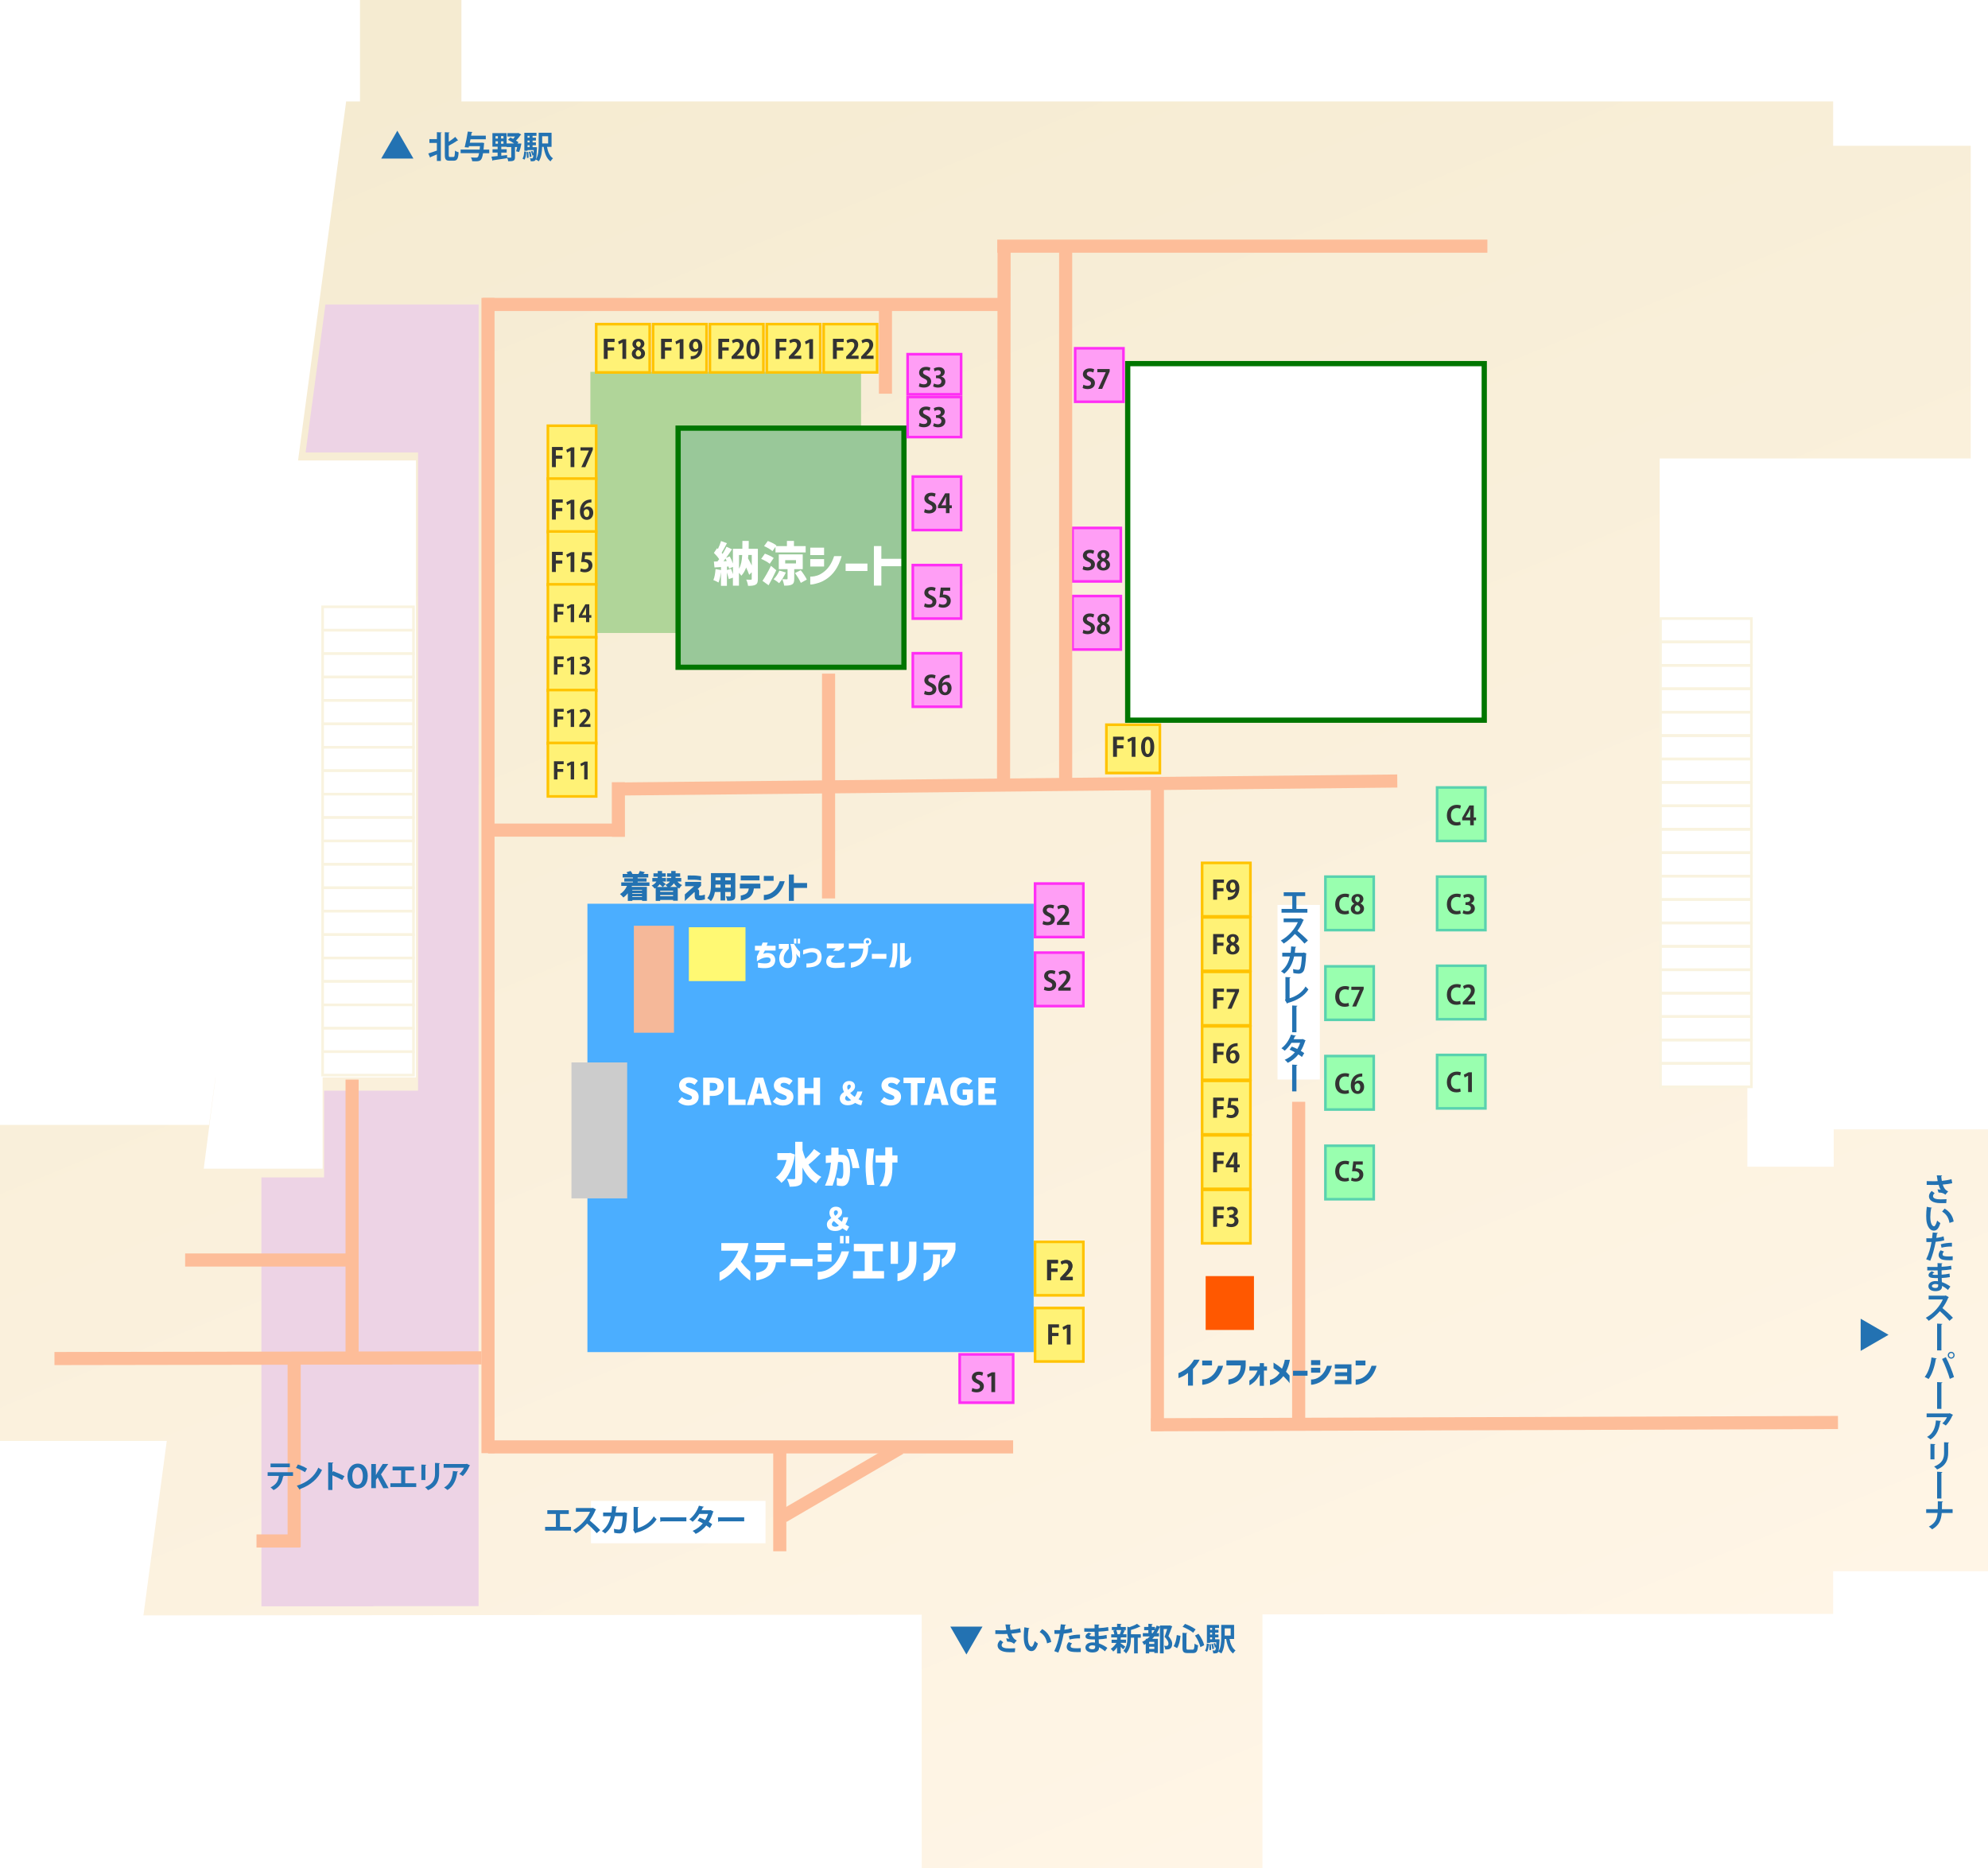 <?xml version="1.0" encoding="UTF-8"?>
<svg id="_レイヤー_1" data-name="レイヤー 1" xmlns="http://www.w3.org/2000/svg" xmlns:xlink="http://www.w3.org/1999/xlink" viewBox="0 0 758.62 712.8">
  <defs>
    <style>
      .cls-1 {
        filter: url(#drop-shadow-1);
      }

      .cls-2 {
        filter: url(#drop-shadow-2);
      }

      .cls-3 {
        fill: #ff9ef5;
        stroke: #ff2ef5;
      }

      .cls-3, .cls-4, .cls-5, .cls-6, .cls-7, .cls-8, .cls-9, .cls-10 {
        stroke-miterlimit: 10;
      }

      .cls-4 {
        fill: #99ffaf;
        stroke: #59d2af;
      }

      .cls-11 {
        fill: #4baeff;
      }

      .cls-5, .cls-6, .cls-12 {
        fill: #fff;
      }

      .cls-5, .cls-7 {
        stroke: #f9f3df;
      }

      .cls-13 {
        fill: #ccc;
      }

      .cls-6, .cls-10 {
        stroke: #007600;
        stroke-width: 2px;
      }

      .cls-7, .cls-8 {
        fill: none;
      }

      .cls-8 {
        stroke: #fdbd99;
        stroke-width: 5px;
      }

      .cls-14 {
        fill: #ff5800;
      }

      .cls-15 {
        fill: #f5b899;
      }

      .cls-16 {
        fill: #b0d599;
      }

      .cls-9 {
        fill: #fff276;
        stroke: #ffc300;
      }

      .cls-17 {
        fill: #edd3e5;
      }

      .cls-18 {
        fill: #fff973;
      }

      .cls-19 {
        fill: #2372b2;
      }

      .cls-10 {
        fill: #99c899;
      }

      .cls-20 {
        fill: #333;
      }

      .cls-21 {
        fill: url(#_名称未設定グラデーション_22);
      }
    </style>
    <linearGradient id="_名称未設定グラデーション_22" data-name="名称未設定グラデーション 22" x1="246.93" y1="-11.86" x2="532.81" y2="684.84" gradientUnits="userSpaceOnUse">
      <stop offset="0" stop-color="#f5ebd1"/>
      <stop offset="1" stop-color="#fff5e6"/>
    </linearGradient>
    <filter id="drop-shadow-1" x="243.5" y="395.62" width="152" height="109" filterUnits="userSpaceOnUse">
      <feOffset dx="7" dy="7"/>
      <feGaussianBlur result="blur" stdDeviation="5"/>
      <feFlood flood-color="#5496ba" flood-opacity=".75"/>
      <feComposite in2="blur" operator="in"/>
      <feComposite in="SourceGraphic"/>
    </filter>
    <filter id="drop-shadow-2" x="256.5" y="190.62" width="103" height="48" filterUnits="userSpaceOnUse">
      <feOffset dx="7" dy="7"/>
      <feGaussianBlur result="blur-2" stdDeviation="5"/>
      <feFlood flood-color="#52a885" flood-opacity=".75"/>
      <feComposite in2="blur-2" operator="in"/>
      <feComposite in="SourceGraphic"/>
    </filter>
  </defs>
  <polygon class="cls-21" points="666.79 445.2 666.79 415.05 633.34 415.05 633.34 174.95 752.03 174.95 752.03 55.64 699.53 55.64 699.53 38.71 176.07 38.71 176.07 0 137.37 0 137.37 38.71 132.09 38.71 113.74 175.7 158.73 175.7 158.73 411.11 123.11 411.11 123.11 445.94 77.75 445.94 82.27 411.11 82.22 411.11 79.79 429.24 0 429.24 0 549.82 63.64 549.82 54.73 616.41 351.72 616.15 351.72 712.8 481.75 712.8 481.75 616.03 699.53 615.84 699.53 599.56 758.62 599.56 758.62 430.96 699.75 430.96 699.75 445.2 666.79 445.2"/>
  <rect class="cls-11" x="224.16" y="344.85" width="170.28" height="171.09"/>
  <rect class="cls-16" x="225.29" y="141.89" width="103.29" height="99.64"/>
  <rect class="cls-5" x="123.11" y="231.55" width="34.68" height="8.93"/>
  <rect class="cls-5" x="123.11" y="240.49" width="34.68" height="8.93"/>
  <rect class="cls-5" x="123.11" y="249.42" width="34.68" height="8.93"/>
  <rect class="cls-5" x="123.11" y="258.36" width="34.68" height="8.93"/>
  <rect class="cls-5" x="123.11" y="267.29" width="34.68" height="8.93"/>
  <rect class="cls-5" x="123.11" y="276.23" width="34.68" height="8.93"/>
  <rect class="cls-5" x="123.11" y="285.16" width="34.68" height="8.93"/>
  <rect class="cls-5" x="123.11" y="294.1" width="34.68" height="8.93"/>
  <rect class="cls-5" x="123.11" y="303.03" width="34.68" height="8.93"/>
  <rect class="cls-5" x="123.11" y="311.97" width="34.68" height="8.93"/>
  <rect class="cls-5" x="123.11" y="320.9" width="34.68" height="8.93"/>
  <rect class="cls-5" x="123.11" y="329.83" width="34.68" height="8.93"/>
  <rect class="cls-5" x="123.11" y="338.77" width="34.68" height="8.93"/>
  <rect class="cls-5" x="123.11" y="347.7" width="34.68" height="8.93"/>
  <rect class="cls-5" x="123.11" y="356.64" width="34.68" height="8.93"/>
  <rect class="cls-5" x="123.11" y="365.57" width="34.68" height="8.93"/>
  <rect class="cls-5" x="123.11" y="374.51" width="34.68" height="8.93"/>
  <rect class="cls-5" x="123.11" y="383.44" width="34.68" height="8.93"/>
  <rect class="cls-5" x="123.11" y="392.38" width="34.68" height="8.93"/>
  <rect class="cls-5" x="123.11" y="401.31" width="34.68" height="8.93"/>
  <g>
    <rect class="cls-7" x="633.65" y="236.02" width="34.68" height="8.93"/>
    <rect class="cls-7" x="633.65" y="244.95" width="34.68" height="8.93"/>
    <rect class="cls-7" x="633.65" y="253.89" width="34.68" height="8.93"/>
    <rect class="cls-7" x="633.65" y="262.82" width="34.68" height="8.93"/>
    <rect class="cls-7" x="633.65" y="271.76" width="34.68" height="8.93"/>
    <rect class="cls-7" x="633.65" y="280.69" width="34.68" height="8.93"/>
    <rect class="cls-7" x="633.65" y="289.63" width="34.68" height="8.93"/>
    <rect class="cls-7" x="633.65" y="298.56" width="34.68" height="8.93"/>
    <rect class="cls-7" x="633.65" y="307.5" width="34.68" height="8.93"/>
    <rect class="cls-7" x="633.65" y="316.43" width="34.68" height="8.93"/>
    <rect class="cls-7" x="633.65" y="325.37" width="34.68" height="8.93"/>
    <rect class="cls-7" x="633.65" y="334.3" width="34.68" height="8.93"/>
    <rect class="cls-7" x="633.65" y="343.24" width="34.68" height="8.93"/>
    <rect class="cls-7" x="633.65" y="352.17" width="34.68" height="8.93"/>
    <rect class="cls-7" x="633.65" y="361.11" width="34.68" height="8.93"/>
    <rect class="cls-7" x="633.65" y="370.04" width="34.68" height="8.93"/>
    <rect class="cls-7" x="633.65" y="378.98" width="34.68" height="8.93"/>
    <rect class="cls-7" x="633.65" y="387.91" width="34.68" height="8.93"/>
    <rect class="cls-7" x="633.65" y="396.85" width="34.68" height="8.93"/>
    <rect class="cls-7" x="633.65" y="405.78" width="34.68" height="8.93"/>
  </g>
  <rect class="cls-10" x="258.76" y="163.37" width="86.19" height="91.25"/>
  <rect class="cls-6" x="430.33" y="138.75" width="136.06" height="136.06"/>
  <polygon class="cls-17" points="182.65 116.18 124.18 116.18 116.62 172.65 159.53 172.65 159.53 416.18 123.67 416.18 123.67 449.28 99.75 449.28 99.75 612.94 142.51 612.94 142.51 612.88 182.63 612.88 182.63 436.87 182.63 416.18 182.63 172.65 182.65 172.65 182.65 116.18"/>
  <rect class="cls-9" x="458.73" y="329.26" width="18.43" height="20.41"/>
  <rect class="cls-9" x="209.07" y="162.45" width="18.43" height="20.41"/>
  <rect class="cls-9" x="209.07" y="182.62" width="18.43" height="20.41"/>
  <rect class="cls-9" x="209.07" y="202.8" width="18.43" height="20.41"/>
  <rect class="cls-9" x="209.07" y="222.97" width="18.43" height="20.41"/>
  <rect class="cls-9" x="209.07" y="243.14" width="18.43" height="20.41"/>
  <rect class="cls-9" x="209.07" y="263.31" width="18.43" height="20.41"/>
  <rect class="cls-9" x="209.07" y="283.49" width="18.43" height="20.41"/>
  <rect class="cls-9" x="315.29" y="122.69" width="18.43" height="20.41" transform="translate(457.4 -191.61) rotate(90)"/>
  <rect class="cls-9" x="271.9" y="122.69" width="18.43" height="20.41" transform="translate(414 -148.22) rotate(90)"/>
  <rect class="cls-3" x="409.28" y="227.44" width="18.43" height="20.41"/>
  <rect class="cls-9" x="423.19" y="275.55" width="18.43" height="20.41" transform="translate(718.16 -146.65) rotate(90)"/>
  <rect class="cls-3" x="409.28" y="201.45" width="18.43" height="20.41"/>
  <rect class="cls-9" x="458.73" y="454.02" width="18.43" height="20.41"/>
  <rect class="cls-9" x="458.73" y="433.23" width="18.43" height="20.41"/>
  <rect class="cls-9" x="458.73" y="412.44" width="18.43" height="20.41"/>
  <rect class="cls-9" x="458.73" y="391.64" width="18.43" height="20.41"/>
  <rect class="cls-9" x="458.73" y="370.85" width="18.43" height="20.41"/>
  <rect class="cls-9" x="458.73" y="350.05" width="18.43" height="20.41"/>
  <rect class="cls-9" x="293.59" y="122.69" width="18.43" height="20.41" transform="translate(435.7 -169.91) rotate(90)"/>
  <rect class="cls-9" x="250.2" y="122.69" width="18.43" height="20.41" transform="translate(392.31 -126.52) rotate(90)"/>
  <rect class="cls-9" x="228.51" y="122.69" width="18.43" height="20.41" transform="translate(370.61 -104.82) rotate(90)"/>
  <rect class="cls-3" x="348.9" y="132.61" width="15.31" height="20.41" transform="translate(499.37 -213.74) rotate(90)"/>
  <rect class="cls-3" x="348.34" y="181.85" width="18.43" height="20.41" transform="translate(715.1 384.12) rotate(180)"/>
  <rect class="cls-3" x="348.9" y="148.94" width="15.31" height="20.41" transform="translate(515.7 -197.42) rotate(90)"/>
  <rect class="cls-3" x="348.34" y="249.28" width="18.43" height="20.41" transform="translate(715.1 518.96) rotate(180)"/>
  <rect class="cls-3" x="348.34" y="215.64" width="18.43" height="20.41" transform="translate(715.1 451.68) rotate(180)"/>
  <rect class="cls-3" x="394.99" y="363.51" width="18.43" height="20.41" transform="translate(808.4 747.42) rotate(180)"/>
  <rect class="cls-3" x="394.99" y="337.15" width="18.43" height="20.41" transform="translate(808.4 694.71) rotate(180)"/>
  <rect class="cls-4" x="548.4" y="300.49" width="18.43" height="20.41" transform="translate(1115.23 621.39) rotate(180)"/>
  <rect class="cls-4" x="505.78" y="334.51" width="18.43" height="20.41" transform="translate(1029.99 689.43) rotate(180)"/>
  <rect class="cls-4" x="548.4" y="402.54" width="18.43" height="20.41" transform="translate(1115.23 825.49) rotate(180)"/>
  <rect class="cls-4" x="548.4" y="368.53" width="18.43" height="20.41" transform="translate(1115.23 757.46) rotate(180)"/>
  <rect class="cls-4" x="548.4" y="334.51" width="18.43" height="20.41" transform="translate(1115.23 689.43) rotate(180)"/>
  <rect class="cls-4" x="505.78" y="402.97" width="18.43" height="20.41" transform="translate(1029.99 826.35) rotate(180)"/>
  <rect class="cls-4" x="505.78" y="368.74" width="18.43" height="20.41" transform="translate(1029.99 757.89) rotate(180)"/>
  <rect class="cls-4" x="505.78" y="437.2" width="18.43" height="20.41" transform="translate(1029.99 894.81) rotate(180)"/>
  <rect class="cls-9" x="394.99" y="499.11" width="18.43" height="20.41" transform="translate(808.4 1018.63) rotate(180)"/>
  <rect class="cls-9" x="394.99" y="473.87" width="18.43" height="20.41" transform="translate(808.4 968.15) rotate(180)"/>
  <rect class="cls-3" x="410.28" y="132.9" width="18.43" height="20.41" transform="translate(838.99 286.21) rotate(180)"/>
  <rect class="cls-3" x="367.19" y="515.82" width="18.43" height="20.41" transform="translate(-149.61 902.43) rotate(-90)"/>
  <rect class="cls-15" x="241.88" y="353.25" width="15.31" height="40.82"/>
  <rect class="cls-18" x="262.86" y="353.82" width="21.62" height="20.55"/>
  <rect class="cls-13" x="218.07" y="405.41" width="21.26" height="51.87"/>
  <rect class="cls-12" x="487.49" y="345.31" width="16.16" height="66.62"/>
  <rect class="cls-14" x="460.08" y="486.94" width="18.43" height="20.55"/>
  <rect class="cls-12" x="250.73" y="547.5" width="16.16" height="66.62" transform="translate(-321.99 839.61) rotate(-90)"/>
  <g>
    <path class="cls-20" d="M399.99,513.03v-7.69h4.12v1.24h-2.64v2.03h2.46v1.21h-2.46v3.21h-1.48Z"/>
    <path class="cls-20" d="M407.09,513.03v-6.24h-.02l-1.3.68-.32-1.06,1.84-.94h1.24v7.56h-1.44Z"/>
  </g>
  <g>
    <path class="cls-20" d="M252.27,136.96v-7.69h4.12v1.24h-2.64v2.03h2.46v1.21h-2.46v3.21h-1.48Z"/>
    <path class="cls-20" d="M259.37,136.96v-6.24h-.02l-1.3.68-.32-1.06,1.84-.94h1.24v7.56h-1.44Z"/>
    <path class="cls-20" d="M266.47,133.67c-.32.36-.79.59-1.42.59-1.17,0-2.09-.89-2.09-2.3s.98-2.68,2.52-2.68c1.65,0,2.5,1.38,2.5,3.19,0,2.62-1.36,4.73-4.4,4.59v-1.16c.23.02.38,0,.73-.03,1.25-.13,1.97-1.04,2.19-2.19h-.03ZM264.43,131.84c0,.89.42,1.43,1.02,1.43.45,0,.79-.28.95-.57.06-.11.08-.26.08-.55,0-1.01-.34-1.81-1.05-1.81-.6,0-1,.64-1,1.5Z"/>
  </g>
  <g>
    <path class="cls-20" d="M230.41,136.96v-7.69h4.12v1.24h-2.64v2.03h2.46v1.21h-2.46v3.21h-1.48Z"/>
    <path class="cls-20" d="M237.51,136.96v-6.24h-.02l-1.3.68-.32-1.06,1.84-.94h1.24v7.56h-1.44Z"/>
    <path class="cls-20" d="M242.41,133c-.7-.39-1.07-1.02-1.07-1.66,0-1.25,1.03-2.05,2.34-2.05,1.5,0,2.21.95,2.21,1.9,0,.61-.34,1.28-1.11,1.7v.02c.74.34,1.35.99,1.35,1.93,0,1.35-1.06,2.24-2.56,2.24-1.61,0-2.47-.99-2.47-2.07,0-.93.55-1.6,1.31-1.98v-.03ZM244.65,134.95c0-.74-.5-1.21-1.16-1.43-.57.21-.91.74-.91,1.34,0,.64.39,1.2,1.03,1.2s1.04-.52,1.04-1.11ZM242.73,131.27c0,.58.42.98,1.01,1.2.42-.17.77-.64.77-1.15s-.25-1.04-.88-1.04-.9.51-.9.99Z"/>
  </g>
  <g>
    <path class="cls-20" d="M210.63,178.25v-7.69h4.12v1.24h-2.64v2.03h2.46v1.21h-2.46v3.21h-1.48Z"/>
    <path class="cls-20" d="M217.73,178.25v-6.24h-.02l-1.3.68-.32-1.06,1.84-.94h1.24v7.56h-1.44Z"/>
    <path class="cls-20" d="M221.51,170.7h4.71v.92l-2.86,6.64h-1.52l2.87-6.32v-.02h-3.2v-1.22Z"/>
  </g>
  <g>
    <path class="cls-20" d="M210.63,198.26v-7.69h4.12v1.24h-2.64v2.03h2.46v1.21h-2.46v3.21h-1.48Z"/>
    <path class="cls-20" d="M217.73,198.26v-6.24h-.02l-1.3.68-.32-1.06,1.84-.94h1.24v7.56h-1.44Z"/>
    <path class="cls-20" d="M222.82,193.95c.33-.4.85-.67,1.5-.67,1.17,0,2.07.89,2.07,2.4,0,1.43-.93,2.69-2.46,2.69-1.71,0-2.63-1.37-2.63-3.22,0-1.73.78-4.56,4.38-4.56v1.14c-.19,0-.4.02-.65.05-1.39.19-2.05,1.17-2.24,2.17h.03ZM224.91,195.75c0-.79-.38-1.44-1.07-1.44-.44,0-1.08.38-1.08,1.23.02.98.42,1.76,1.15,1.76.65,0,1-.7,1-1.55Z"/>
  </g>
  <g>
    <path class="cls-20" d="M210.63,218.26v-7.69h4.12v1.24h-2.64v2.03h2.46v1.21h-2.46v3.21h-1.48Z"/>
    <path class="cls-20" d="M217.73,218.26v-6.24h-.02l-1.3.68-.32-1.06,1.84-.94h1.24v7.56h-1.44Z"/>
    <path class="cls-20" d="M225.86,210.7v1.22h-2.57l-.2,1.48c.14-.02.26-.03.42-.03,1.32,0,2.56.74,2.56,2.37,0,1.45-1.11,2.64-2.89,2.64-.75,0-1.43-.19-1.8-.39l.29-1.12c.3.16.85.35,1.43.35.77,0,1.48-.49,1.48-1.36s-.67-1.42-1.95-1.42c-.34,0-.6.02-.85.05l.46-3.79h3.62Z"/>
  </g>
  <g>
    <path class="cls-20" d="M211.39,237.39v-6.92h3.71v1.12h-2.38v1.83h2.21v1.09h-2.21v2.89h-1.33Z"/>
    <path class="cls-20" d="M217.78,237.39v-5.62h-.02l-1.17.61-.29-.95,1.66-.85h1.12v6.81h-1.3Z"/>
    <path class="cls-20" d="M224.87,237.39h-1.23v-1.68h-2.75v-.86l2.48-4.26h1.5v4.11h.78v1.01h-.78v1.68ZM222.08,234.7h1.56v-1.69c0-.4.03-.83.05-1.23h-.04c-.21.43-.37.81-.58,1.2l-1,1.71v.02Z"/>
  </g>
  <g>
    <path class="cls-20" d="M211.39,257.4v-6.92h3.71v1.12h-2.38v1.83h2.21v1.09h-2.21v2.89h-1.33Z"/>
    <path class="cls-20" d="M217.78,257.4v-5.62h-.02l-1.17.61-.29-.95,1.66-.85h1.12v6.81h-1.3Z"/>
    <path class="cls-20" d="M223.86,253.73c.76.17,1.39.78,1.39,1.71,0,1.13-.91,2.05-2.49,2.05-.72,0-1.37-.19-1.71-.41l.3-1.01c.25.16.8.37,1.32.37.82,0,1.22-.5,1.22-1.06,0-.77-.67-1.12-1.39-1.12h-.46v-.94h.43c.53,0,1.21-.3,1.21-.95,0-.48-.31-.83-.95-.83-.47,0-.93.21-1.19.37l-.28-.96c.35-.23,1.04-.47,1.77-.47,1.31,0,1.99.77,1.99,1.67,0,.7-.42,1.29-1.17,1.57v.02Z"/>
  </g>
  <g>
    <path class="cls-20" d="M211.39,277.4v-6.92h3.71v1.12h-2.38v1.83h2.21v1.09h-2.21v2.89h-1.33Z"/>
    <path class="cls-20" d="M217.78,277.4v-5.62h-.02l-1.17.61-.29-.95,1.66-.85h1.12v6.81h-1.3Z"/>
    <path class="cls-20" d="M225.34,277.4h-4.26v-.82l.76-.81c1.29-1.33,2.04-2.21,2.04-3.12,0-.59-.31-1.09-1.06-1.09-.5,0-.96.26-1.27.5l-.37-.95c.42-.32,1.12-.61,1.91-.61,1.46,0,2.12.93,2.12,2.03,0,1.21-.82,2.2-1.81,3.2l-.57.56v.02h2.5v1.11Z"/>
  </g>
  <g>
    <path class="cls-20" d="M211.39,297.41v-6.92h3.71v1.12h-2.38v1.83h2.21v1.09h-2.21v2.89h-1.33Z"/>
    <path class="cls-20" d="M217.78,297.41v-5.62h-.02l-1.17.61-.29-.95,1.66-.85h1.12v6.81h-1.3Z"/>
    <path class="cls-20" d="M222.93,297.41v-5.62h-.02l-1.17.61-.29-.95,1.66-.85h1.12v6.81h-1.3Z"/>
  </g>
  <g>
    <path class="cls-20" d="M424.75,288.79v-7.69h4.12v1.24h-2.64v2.03h2.46v1.21h-2.46v3.21h-1.48Z"/>
    <path class="cls-20" d="M431.85,288.79v-6.24h-.02l-1.3.68-.32-1.06,1.84-.94h1.24v7.56h-1.44Z"/>
    <path class="cls-20" d="M435.44,285.03c0-2.3.85-3.92,2.55-3.92s2.47,1.76,2.47,3.86c0,2.5-.93,3.93-2.52,3.93-1.76,0-2.5-1.76-2.5-3.87ZM437.96,287.73c.68,0,1.02-.96,1.02-2.73s-.31-2.72-1.01-2.72c-.64,0-1.05.92-1.05,2.72s.37,2.73,1.03,2.73h0Z"/>
  </g>
  <g>
    <path class="cls-20" d="M462.94,343.31v-7.69h4.12v1.24h-2.64v2.03h2.46v1.21h-2.46v3.21h-1.48Z"/>
    <path class="cls-20" d="M471.42,340.02c-.32.36-.79.59-1.42.59-1.17,0-2.09-.89-2.09-2.3s.98-2.68,2.52-2.68c1.65,0,2.5,1.38,2.5,3.19,0,2.62-1.36,4.73-4.4,4.59v-1.16c.23.02.38,0,.73-.03,1.25-.13,1.97-1.04,2.19-2.19h-.03ZM469.38,338.18c0,.89.42,1.43,1.02,1.43.45,0,.79-.28.95-.57.06-.11.08-.26.08-.55,0-1.01-.34-1.81-1.05-1.81-.6,0-1,.64-1,1.5Z"/>
  </g>
  <g>
    <path class="cls-20" d="M462.94,364.11v-7.69h4.12v1.24h-2.64v2.03h2.46v1.21h-2.46v3.21h-1.48Z"/>
    <path class="cls-20" d="M469.22,360.14c-.7-.39-1.07-1.02-1.07-1.66,0-1.25,1.03-2.05,2.34-2.05,1.5,0,2.21.95,2.21,1.9,0,.61-.34,1.28-1.11,1.7v.02c.74.34,1.35.99,1.35,1.93,0,1.35-1.06,2.24-2.56,2.24-1.61,0-2.47-.99-2.47-2.07,0-.93.55-1.6,1.31-1.98v-.03ZM471.46,362.1c0-.74-.5-1.21-1.16-1.43-.57.21-.91.74-.91,1.34,0,.64.39,1.2,1.03,1.2s1.04-.52,1.04-1.11ZM469.54,358.41c0,.58.42.98,1.01,1.2.42-.17.77-.64.77-1.15s-.25-1.04-.88-1.04-.9.51-.9.99Z"/>
  </g>
  <g>
    <path class="cls-20" d="M462.94,384.91v-7.69h4.12v1.24h-2.64v2.03h2.46v1.21h-2.46v3.21h-1.48Z"/>
    <path class="cls-20" d="M468.1,377.36h4.71v.92l-2.86,6.64h-1.52l2.87-6.32v-.02h-3.2v-1.22Z"/>
  </g>
  <g>
    <path class="cls-20" d="M462.94,405.72v-7.69h4.12v1.24h-2.64v2.03h2.46v1.21h-2.46v3.21h-1.48Z"/>
    <path class="cls-20" d="M469.41,401.41c.33-.4.85-.67,1.5-.67,1.17,0,2.07.89,2.07,2.4,0,1.43-.93,2.69-2.46,2.69-1.71,0-2.63-1.37-2.63-3.22,0-1.73.78-4.56,4.38-4.56v1.14c-.19,0-.4.02-.65.05-1.39.19-2.05,1.17-2.24,2.17h.03ZM471.51,403.21c0-.79-.38-1.44-1.07-1.44-.44,0-1.08.38-1.08,1.23.02.98.42,1.76,1.15,1.76.65,0,1-.7,1-1.55Z"/>
  </g>
  <g>
    <path class="cls-20" d="M462.94,426.52v-7.69h4.12v1.24h-2.64v2.03h2.46v1.21h-2.46v3.21h-1.48Z"/>
    <path class="cls-20" d="M472.46,418.96v1.22h-2.57l-.2,1.48c.14-.02.26-.03.42-.03,1.32,0,2.56.74,2.56,2.37,0,1.45-1.11,2.64-2.89,2.64-.75,0-1.43-.19-1.8-.39l.29-1.12c.3.16.85.35,1.43.35.77,0,1.48-.49,1.48-1.36s-.67-1.42-1.95-1.42c-.34,0-.6.02-.85.05l.46-3.79h3.62Z"/>
  </g>
  <g>
    <path class="cls-20" d="M462.94,447.33v-7.69h4.12v1.24h-2.64v2.03h2.46v1.21h-2.46v3.21h-1.48Z"/>
    <path class="cls-20" d="M472.2,447.33h-1.37v-1.87h-3.05v-.96l2.75-4.73h1.67v4.57h.87v1.12h-.87v1.87ZM469.1,444.34h1.73v-1.88c0-.44.03-.92.06-1.37h-.04c-.23.48-.41.9-.64,1.33l-1.11,1.9v.02Z"/>
  </g>
  <g>
    <path class="cls-20" d="M462.94,468.13v-7.69h4.12v1.24h-2.64v2.03h2.46v1.21h-2.46v3.21h-1.48Z"/>
    <path class="cls-20" d="M471.07,464.06c.84.19,1.54.87,1.54,1.9,0,1.26-1.01,2.28-2.77,2.28-.8,0-1.52-.21-1.9-.46l.33-1.12c.28.18.89.41,1.47.41.91,0,1.36-.56,1.36-1.18,0-.85-.74-1.25-1.55-1.25h-.51v-1.04h.48c.59,0,1.35-.33,1.35-1.06,0-.53-.35-.92-1.05-.92-.52,0-1.03.23-1.32.41l-.31-1.06c.39-.26,1.16-.52,1.97-.52,1.45,0,2.21.85,2.21,1.85,0,.78-.47,1.43-1.3,1.74v.02Z"/>
  </g>
  <g>
    <path class="cls-20" d="M399.59,488.49v-7.69h4.12v1.24h-2.64v2.03h2.46v1.21h-2.46v3.21h-1.48Z"/>
    <path class="cls-20" d="M409.37,488.49h-4.73v-.91l.84-.9c1.43-1.48,2.27-2.45,2.27-3.47,0-.66-.35-1.21-1.18-1.21-.55,0-1.06.29-1.41.55l-.41-1.06c.47-.36,1.25-.68,2.12-.68,1.62,0,2.36,1.03,2.36,2.26,0,1.34-.91,2.44-2.01,3.55l-.63.62v.02h2.78v1.23Z"/>
  </g>
  <g>
    <path class="cls-20" d="M557.42,416.53c-.29.14-.91.29-1.7.29-2.31,0-3.59-1.57-3.59-3.85,0-2.69,1.73-4.05,3.77-4.05.83,0,1.37.17,1.59.29l-.29,1.2c-.3-.13-.7-.25-1.23-.25-1.27,0-2.29.87-2.29,2.73,0,1.74.89,2.67,2.28,2.67.46,0,.95-.09,1.25-.22l.21,1.19Z"/>
    <path class="cls-20" d="M560.23,416.72v-6.24h-.02l-1.3.68-.32-1.06,1.84-.94h1.24v7.56h-1.44Z"/>
  </g>
  <g>
    <path class="cls-20" d="M514.8,450.55c-.29.14-.91.29-1.7.29-2.31,0-3.59-1.57-3.59-3.85,0-2.69,1.73-4.05,3.77-4.05.83,0,1.37.17,1.59.29l-.29,1.2c-.3-.13-.7-.25-1.23-.25-1.27,0-2.29.87-2.29,2.73,0,1.74.89,2.67,2.28,2.67.46,0,.95-.09,1.25-.22l.21,1.19Z"/>
    <path class="cls-20" d="M520.03,443.17v1.22h-2.57l-.2,1.48c.14-.02.26-.03.42-.03,1.32,0,2.56.74,2.56,2.37,0,1.45-1.11,2.64-2.89,2.64-.75,0-1.43-.19-1.8-.39l.29-1.12c.3.16.85.35,1.43.35.77,0,1.48-.49,1.48-1.36s-.67-1.42-1.95-1.42c-.34,0-.6.02-.85.05l.46-3.79h3.62Z"/>
  </g>
  <g>
    <path class="cls-20" d="M557.42,314.72c-.29.14-.91.29-1.7.29-2.31,0-3.59-1.57-3.59-3.85,0-2.69,1.73-4.05,3.77-4.05.83,0,1.37.17,1.59.29l-.29,1.2c-.3-.13-.7-.25-1.23-.25-1.27,0-2.29.87-2.29,2.73,0,1.74.89,2.67,2.28,2.67.46,0,.95-.09,1.25-.22l.21,1.19Z"/>
    <path class="cls-20" d="M562.39,314.91h-1.37v-1.87h-3.05v-.96l2.75-4.73h1.67v4.57h.87v1.12h-.87v1.87ZM559.29,311.93h1.73v-1.88c0-.44.03-.92.06-1.37h-.04c-.23.48-.41.9-.64,1.33l-1.11,1.9v.02Z"/>
  </g>
  <g>
    <path class="cls-20" d="M557.42,348.62c-.29.14-.91.29-1.7.29-2.31,0-3.59-1.57-3.59-3.85,0-2.69,1.73-4.05,3.77-4.05.83,0,1.37.17,1.59.29l-.29,1.2c-.3-.13-.7-.25-1.23-.25-1.27,0-2.29.87-2.29,2.73,0,1.74.89,2.67,2.28,2.67.46,0,.95-.09,1.25-.22l.21,1.19Z"/>
    <path class="cls-20" d="M561.26,344.74c.84.19,1.54.87,1.54,1.9,0,1.26-1.01,2.28-2.77,2.28-.8,0-1.52-.21-1.9-.46l.33-1.12c.28.18.89.41,1.47.41.91,0,1.36-.56,1.36-1.18,0-.85-.74-1.25-1.55-1.25h-.51v-1.04h.48c.59,0,1.35-.33,1.35-1.06,0-.53-.35-.92-1.05-.92-.52,0-1.03.23-1.32.41l-.31-1.06c.39-.26,1.16-.52,1.97-.52,1.45,0,2.21.85,2.21,1.85,0,.78-.47,1.43-1.3,1.74v.02Z"/>
  </g>
  <g>
    <path class="cls-20" d="M557.42,383.12c-.29.14-.91.29-1.7.29-2.31,0-3.59-1.57-3.59-3.85,0-2.69,1.73-4.05,3.77-4.05.83,0,1.37.17,1.59.29l-.29,1.2c-.3-.13-.7-.25-1.23-.25-1.27,0-2.29.87-2.29,2.73,0,1.74.89,2.67,2.28,2.67.46,0,.95-.09,1.25-.22l.21,1.19Z"/>
    <path class="cls-20" d="M562.91,383.31h-4.73v-.91l.84-.9c1.43-1.48,2.27-2.45,2.27-3.47,0-.66-.35-1.21-1.18-1.21-.55,0-1.06.29-1.41.55l-.41-1.06c.47-.36,1.25-.68,2.12-.68,1.62,0,2.36,1.03,2.36,2.26,0,1.34-.91,2.44-2.01,3.55l-.63.62v.02h2.78v1.23Z"/>
  </g>
  <g>
    <path class="cls-20" d="M514.8,348.62c-.29.14-.91.29-1.7.29-2.31,0-3.59-1.57-3.59-3.85,0-2.69,1.73-4.05,3.77-4.05.83,0,1.37.17,1.59.29l-.29,1.2c-.3-.13-.7-.25-1.23-.25-1.27,0-2.29.87-2.29,2.73,0,1.74.89,2.67,2.28,2.67.46,0,.95-.09,1.25-.22l.21,1.19Z"/>
    <path class="cls-20" d="M516.79,344.84c-.7-.39-1.07-1.02-1.07-1.66,0-1.25,1.03-2.05,2.34-2.05,1.5,0,2.21.95,2.21,1.9,0,.61-.34,1.28-1.11,1.7v.02c.74.34,1.35.99,1.35,1.93,0,1.35-1.06,2.24-2.56,2.24-1.61,0-2.47-.99-2.47-2.07,0-.93.55-1.6,1.31-1.98v-.03ZM519.03,346.8c0-.74-.5-1.21-1.16-1.43-.57.21-.91.74-.91,1.34,0,.64.39,1.2,1.03,1.2s1.04-.52,1.04-1.11ZM517.11,343.11c0,.58.42.98,1.01,1.2.42-.17.77-.64.77-1.15s-.25-1.04-.88-1.04-.9.51-.9.99Z"/>
  </g>
  <g>
    <path class="cls-20" d="M514.8,383.88c-.29.14-.91.29-1.7.29-2.31,0-3.59-1.57-3.59-3.85,0-2.69,1.73-4.05,3.77-4.05.83,0,1.37.17,1.59.29l-.29,1.2c-.3-.13-.7-.25-1.23-.25-1.27,0-2.29.87-2.29,2.73,0,1.74.89,2.67,2.28,2.67.46,0,.95-.09,1.25-.22l.21,1.19Z"/>
    <path class="cls-20" d="M515.67,376.51h4.71v.92l-2.86,6.64h-1.52l2.87-6.32v-.02h-3.2v-1.22Z"/>
  </g>
  <g>
    <path class="cls-20" d="M514.8,417.12c-.29.14-.91.29-1.7.29-2.31,0-3.59-1.57-3.59-3.85,0-2.69,1.73-4.05,3.77-4.05.83,0,1.37.17,1.59.29l-.29,1.2c-.3-.13-.7-.25-1.23-.25-1.27,0-2.29.87-2.29,2.73,0,1.74.89,2.67,2.28,2.67.46,0,.95-.09,1.25-.22l.21,1.19Z"/>
    <path class="cls-20" d="M516.98,413c.33-.4.85-.67,1.5-.67,1.17,0,2.07.89,2.07,2.4,0,1.43-.93,2.69-2.46,2.69-1.71,0-2.63-1.37-2.63-3.22,0-1.73.78-4.56,4.38-4.56v1.14c-.19,0-.4.02-.65.05-1.39.19-2.05,1.17-2.24,2.17h.03ZM519.08,414.8c0-.79-.38-1.44-1.07-1.44-.44,0-1.08.38-1.08,1.23.02.98.42,1.76,1.15,1.76.65,0,1-.7,1-1.55Z"/>
  </g>
  <g>
    <path class="cls-20" d="M402.43,371.77c-.27-.14-.74-.33-1.37-.33-.78,0-1.13.42-1.13.85,0,.55.38.8,1.32,1.23,1.23.55,1.78,1.26,1.78,2.27,0,1.34-1.01,2.32-2.8,2.32-.76,0-1.53-.21-1.89-.43l.29-1.24c.4.24,1.04.43,1.66.43.82,0,1.25-.39,1.25-.96s-.37-.88-1.22-1.25c-1.16-.5-1.88-1.22-1.88-2.22,0-1.26.99-2.23,2.65-2.23.73,0,1.29.17,1.65.35l-.31,1.21Z"/>
    <path class="cls-20" d="M408.57,378.01h-4.73v-.91l.84-.9c1.43-1.48,2.27-2.45,2.27-3.47,0-.66-.35-1.21-1.18-1.21-.55,0-1.06.29-1.41.55l-.41-1.06c.47-.36,1.25-.68,2.12-.68,1.62,0,2.36,1.03,2.36,2.26,0,1.34-.91,2.44-2.01,3.55l-.63.62v.02h2.78v1.23Z"/>
  </g>
  <g>
    <path class="cls-20" d="M399.59,488.49v-7.69h4.12v1.24h-2.64v2.03h2.46v1.21h-2.46v3.21h-1.48Z"/>
    <path class="cls-20" d="M409.37,488.49h-4.73v-.91l.84-.9c1.43-1.48,2.27-2.45,2.27-3.47,0-.66-.35-1.21-1.18-1.21-.55,0-1.06.29-1.41.55l-.41-1.06c.47-.36,1.25-.68,2.12-.68,1.62,0,2.36,1.03,2.36,2.26,0,1.34-.91,2.44-2.01,3.55l-.63.62v.02h2.78v1.23Z"/>
  </g>
  <g>
    <path class="cls-20" d="M401.92,346.72c-.27-.14-.74-.33-1.37-.33-.78,0-1.13.42-1.13.85,0,.55.38.8,1.32,1.23,1.23.55,1.78,1.26,1.78,2.27,0,1.34-1.01,2.32-2.8,2.32-.76,0-1.53-.21-1.89-.43l.29-1.24c.4.24,1.04.43,1.66.43.82,0,1.25-.39,1.25-.96s-.37-.88-1.22-1.25c-1.16-.5-1.88-1.22-1.88-2.22,0-1.26.99-2.23,2.65-2.23.73,0,1.29.17,1.65.35l-.31,1.21Z"/>
    <path class="cls-20" d="M408.06,352.95h-4.73v-.91l.84-.9c1.43-1.48,2.27-2.45,2.27-3.47,0-.66-.35-1.21-1.18-1.21-.55,0-1.06.29-1.41.55l-.41-1.06c.47-.36,1.25-.68,2.12-.68,1.62,0,2.36,1.03,2.36,2.26,0,1.34-.91,2.44-2.01,3.55l-.63.62v.02h2.78v1.23Z"/>
  </g>
  <g>
    <path class="cls-20" d="M374.84,524.96c-.27-.14-.74-.33-1.37-.33-.78,0-1.13.42-1.13.85,0,.55.38.8,1.32,1.23,1.23.55,1.78,1.26,1.78,2.27,0,1.34-1.01,2.32-2.8,2.32-.76,0-1.53-.21-1.89-.43l.29-1.24c.4.24,1.04.43,1.66.43.82,0,1.25-.39,1.25-.96s-.37-.88-1.22-1.25c-1.16-.5-1.88-1.22-1.88-2.22,0-1.26.99-2.23,2.65-2.23.73,0,1.29.17,1.65.35l-.31,1.21Z"/>
    <path class="cls-20" d="M378.3,531.2v-6.24h-.02l-1.3.68-.32-1.06,1.84-.94h1.24v7.56h-1.44Z"/>
  </g>
  <g>
    <path class="cls-20" d="M317.85,136.96v-7.69h4.12v1.24h-2.64v2.03h2.46v1.21h-2.46v3.21h-1.48Z"/>
    <path class="cls-20" d="M327.63,136.96h-4.73v-.91l.84-.9c1.43-1.48,2.27-2.45,2.27-3.47,0-.66-.35-1.21-1.18-1.21-.55,0-1.06.29-1.41.55l-.41-1.06c.47-.36,1.25-.68,2.12-.68,1.62,0,2.36,1.03,2.36,2.26,0,1.34-.91,2.44-2.01,3.55l-.63.62v.02h2.78v1.23Z"/>
    <path class="cls-20" d="M333.35,136.96h-4.73v-.91l.84-.9c1.43-1.48,2.27-2.45,2.27-3.47,0-.66-.35-1.21-1.18-1.21-.55,0-1.06.29-1.41.55l-.41-1.06c.47-.36,1.25-.68,2.12-.68,1.62,0,2.36,1.03,2.36,2.26,0,1.34-.91,2.44-2.01,3.55l-.63.62v.02h2.78v1.23Z"/>
  </g>
  <g>
    <path class="cls-20" d="M295.99,136.96v-7.69h4.12v1.24h-2.64v2.03h2.46v1.21h-2.46v3.21h-1.48Z"/>
    <path class="cls-20" d="M305.77,136.96h-4.73v-.91l.84-.9c1.43-1.48,2.27-2.45,2.27-3.47,0-.66-.35-1.21-1.18-1.21-.55,0-1.06.29-1.41.55l-.41-1.06c.47-.36,1.25-.68,2.12-.68,1.62,0,2.36,1.03,2.36,2.26,0,1.34-.91,2.44-2.01,3.55l-.63.62v.02h2.78v1.23Z"/>
    <path class="cls-20" d="M308.81,136.96v-6.24h-.02l-1.3.68-.32-1.06,1.84-.94h1.24v7.56h-1.44Z"/>
  </g>
  <g>
    <path class="cls-20" d="M274.13,136.96v-7.69h4.12v1.24h-2.64v2.03h2.46v1.21h-2.46v3.21h-1.48Z"/>
    <path class="cls-20" d="M283.91,136.96h-4.73v-.91l.84-.9c1.43-1.48,2.27-2.45,2.27-3.47,0-.66-.35-1.21-1.18-1.21-.55,0-1.06.29-1.41.55l-.41-1.06c.47-.36,1.25-.68,2.12-.68,1.62,0,2.36,1.03,2.36,2.26,0,1.34-.91,2.44-2.01,3.55l-.63.62v.02h2.78v1.23Z"/>
    <path class="cls-20" d="M284.82,133.21c0-2.3.85-3.92,2.55-3.92s2.47,1.76,2.47,3.86c0,2.5-.93,3.93-2.52,3.93-1.76,0-2.5-1.76-2.5-3.87ZM287.34,135.9c.68,0,1.02-.96,1.02-2.73s-.31-2.72-1.01-2.72c-.64,0-1.05.92-1.05,2.72s.37,2.73,1.03,2.73h0Z"/>
  </g>
  <g>
    <path class="cls-20" d="M356.72,258.93c-.27-.14-.74-.33-1.37-.33-.78,0-1.13.42-1.13.85,0,.55.38.8,1.32,1.23,1.23.55,1.78,1.26,1.78,2.27,0,1.34-1.01,2.32-2.8,2.32-.76,0-1.53-.21-1.89-.43l.29-1.24c.4.24,1.04.43,1.66.43.82,0,1.25-.39,1.25-.96s-.37-.88-1.22-1.25c-1.16-.5-1.88-1.22-1.88-2.22,0-1.26.99-2.23,2.65-2.23.73,0,1.29.17,1.65.35l-.31,1.21Z"/>
    <path class="cls-20" d="M359.55,260.86c.33-.4.85-.67,1.5-.67,1.17,0,2.07.89,2.07,2.4,0,1.43-.93,2.69-2.46,2.69-1.71,0-2.63-1.37-2.63-3.22,0-1.73.78-4.56,4.38-4.56v1.14c-.19,0-.4.02-.65.05-1.39.19-2.05,1.17-2.24,2.17h.03ZM361.65,262.66c0-.79-.38-1.44-1.07-1.44-.44,0-1.08.38-1.08,1.23.02.98.42,1.76,1.15,1.76.65,0,1-.7,1-1.55Z"/>
  </g>
  <g>
    <path class="cls-20" d="M354.72,141.55c-.27-.14-.74-.33-1.37-.33-.78,0-1.13.42-1.13.85,0,.55.38.8,1.32,1.23,1.23.55,1.78,1.26,1.78,2.27,0,1.34-1.01,2.32-2.8,2.32-.76,0-1.53-.21-1.89-.43l.29-1.24c.4.24,1.04.43,1.66.43.82,0,1.25-.39,1.25-.96s-.37-.88-1.22-1.25c-1.16-.5-1.88-1.22-1.88-2.22,0-1.26.99-2.23,2.65-2.23.73,0,1.29.17,1.65.35l-.31,1.21Z"/>
    <path class="cls-20" d="M359.21,143.72c.84.19,1.54.87,1.54,1.9,0,1.26-1.01,2.28-2.77,2.28-.8,0-1.52-.21-1.9-.46l.33-1.12c.28.18.89.41,1.47.41.91,0,1.36-.56,1.36-1.18,0-.85-.74-1.25-1.55-1.25h-.51v-1.04h.48c.59,0,1.35-.33,1.35-1.06,0-.53-.35-.92-1.05-.92-.52,0-1.03.23-1.32.41l-.31-1.06c.39-.26,1.16-.52,1.97-.52,1.45,0,2.21.85,2.21,1.85,0,.78-.47,1.43-1.3,1.74v.02Z"/>
  </g>
  <g>
    <path class="cls-20" d="M354.72,156.7c-.27-.14-.74-.33-1.37-.33-.78,0-1.13.42-1.13.85,0,.55.38.8,1.32,1.23,1.23.55,1.78,1.26,1.78,2.27,0,1.34-1.01,2.32-2.8,2.32-.76,0-1.53-.21-1.89-.43l.29-1.24c.4.24,1.04.43,1.66.43.82,0,1.25-.39,1.25-.96s-.37-.88-1.22-1.25c-1.16-.5-1.88-1.22-1.88-2.22,0-1.26.99-2.23,2.65-2.23.73,0,1.29.17,1.65.35l-.31,1.21Z"/>
    <path class="cls-20" d="M359.21,158.87c.84.19,1.54.87,1.54,1.9,0,1.26-1.01,2.28-2.77,2.28-.8,0-1.52-.21-1.9-.46l.33-1.12c.28.18.89.41,1.47.41.91,0,1.36-.56,1.36-1.18,0-.85-.74-1.25-1.55-1.25h-.51v-1.04h.48c.59,0,1.35-.33,1.35-1.06,0-.53-.35-.92-1.05-.92-.52,0-1.03.23-1.32.41l-.31-1.06c.39-.26,1.16-.52,1.97-.52,1.45,0,2.21.85,2.21,1.85,0,.78-.47,1.43-1.3,1.74v.02Z"/>
  </g>
  <g>
    <path class="cls-20" d="M356.72,189.57c-.27-.14-.74-.33-1.37-.33-.78,0-1.13.42-1.13.85,0,.55.38.8,1.32,1.23,1.23.55,1.78,1.26,1.78,2.27,0,1.34-1.01,2.32-2.8,2.32-.76,0-1.53-.21-1.89-.43l.29-1.24c.4.24,1.04.43,1.66.43.82,0,1.25-.39,1.25-.96s-.37-.88-1.22-1.25c-1.16-.5-1.88-1.22-1.88-2.22,0-1.26.99-2.23,2.65-2.23.73,0,1.29.17,1.65.35l-.31,1.21Z"/>
    <path class="cls-20" d="M362.34,195.8h-1.37v-1.87h-3.05v-.96l2.75-4.73h1.67v4.57h.87v1.12h-.87v1.87ZM359.24,192.81h1.73v-1.88c0-.44.03-.92.06-1.37h-.04c-.23.48-.41.9-.64,1.33l-1.11,1.9v.02Z"/>
  </g>
  <g>
    <path class="cls-20" d="M356.72,225.54c-.27-.14-.74-.33-1.37-.33-.78,0-1.13.42-1.13.85,0,.55.38.8,1.32,1.23,1.23.55,1.78,1.26,1.78,2.27,0,1.34-1.01,2.32-2.8,2.32-.76,0-1.53-.21-1.89-.43l.29-1.24c.4.24,1.04.43,1.66.43.82,0,1.25-.39,1.25-.96s-.37-.88-1.22-1.25c-1.16-.5-1.88-1.22-1.88-2.22,0-1.26.99-2.23,2.65-2.23.73,0,1.29.17,1.65.35l-.31,1.21Z"/>
    <path class="cls-20" d="M362.6,224.21v1.22h-2.57l-.2,1.48c.14-.02.26-.03.42-.03,1.32,0,2.56.74,2.56,2.37,0,1.45-1.11,2.64-2.89,2.64-.75,0-1.43-.19-1.8-.39l.29-1.12c.3.16.85.35,1.43.35.77,0,1.48-.49,1.48-1.36s-.67-1.42-1.95-1.42c-.34,0-.6.02-.85.05l.46-3.79h3.62Z"/>
  </g>
  <g>
    <path class="cls-20" d="M417.22,235.65c-.27-.14-.74-.33-1.37-.33-.78,0-1.13.42-1.13.85,0,.55.38.8,1.32,1.23,1.23.55,1.78,1.26,1.78,2.27,0,1.34-1.01,2.32-2.8,2.32-.76,0-1.53-.21-1.89-.43l.29-1.24c.4.24,1.04.43,1.66.43.82,0,1.25-.39,1.25-.96s-.37-.88-1.22-1.25c-1.16-.5-1.88-1.22-1.88-2.22,0-1.26.99-2.23,2.65-2.23.73,0,1.29.17,1.65.35l-.31,1.21Z"/>
    <path class="cls-20" d="M419.86,237.92c-.7-.39-1.07-1.02-1.07-1.66,0-1.25,1.03-2.05,2.34-2.05,1.5,0,2.21.95,2.21,1.9,0,.61-.34,1.28-1.11,1.7v.02c.74.34,1.35.99,1.35,1.93,0,1.35-1.06,2.24-2.56,2.24-1.61,0-2.47-.99-2.47-2.07,0-.93.55-1.6,1.31-1.98v-.03ZM422.1,239.88c0-.74-.5-1.21-1.16-1.43-.57.21-.91.74-.91,1.34,0,.64.39,1.2,1.03,1.2s1.04-.52,1.04-1.11ZM420.18,236.19c0,.58.42.98,1.01,1.2.42-.17.77-.64.77-1.15s-.25-1.04-.88-1.04-.9.51-.9.99Z"/>
  </g>
  <g>
    <path class="cls-20" d="M417.22,142.13c-.27-.14-.74-.33-1.37-.33-.78,0-1.13.42-1.13.85,0,.55.38.8,1.32,1.23,1.23.55,1.78,1.26,1.78,2.27,0,1.34-1.01,2.32-2.8,2.32-.76,0-1.53-.21-1.89-.43l.29-1.24c.4.24,1.04.43,1.66.43.82,0,1.25-.39,1.25-.96s-.37-.88-1.22-1.25c-1.16-.5-1.88-1.22-1.88-2.22,0-1.26.99-2.23,2.65-2.23.73,0,1.29.17,1.65.35l-.31,1.21Z"/>
    <path class="cls-20" d="M418.74,140.82h4.71v.92l-2.86,6.64h-1.52l2.87-6.32v-.02h-3.2v-1.22Z"/>
  </g>
  <g>
    <path class="cls-20" d="M417.22,211.35c-.27-.14-.74-.33-1.37-.33-.78,0-1.13.42-1.13.85,0,.55.38.8,1.32,1.23,1.23.55,1.78,1.26,1.78,2.27,0,1.34-1.01,2.32-2.8,2.32-.76,0-1.53-.21-1.89-.43l.29-1.24c.4.24,1.04.43,1.66.43.82,0,1.25-.39,1.25-.96s-.37-.88-1.22-1.25c-1.16-.5-1.88-1.22-1.88-2.22,0-1.26.99-2.23,2.65-2.23.73,0,1.29.17,1.65.35l-.31,1.21Z"/>
    <path class="cls-20" d="M419.86,213.62c-.7-.39-1.07-1.02-1.07-1.66,0-1.25,1.03-2.05,2.34-2.05,1.5,0,2.21.95,2.21,1.9,0,.61-.34,1.28-1.11,1.7v.02c.74.34,1.35.99,1.35,1.93,0,1.35-1.06,2.24-2.56,2.24-1.61,0-2.47-.99-2.47-2.07,0-.93.55-1.6,1.31-1.98v-.03ZM422.1,215.58c0-.74-.5-1.21-1.16-1.43-.57.21-.91.74-.91,1.34,0,.64.39,1.2,1.03,1.2s1.04-.52,1.04-1.11ZM420.18,211.89c0,.58.42.98,1.01,1.2.42-.17.77-.64.77-1.15s-.25-1.04-.88-1.04-.9.51-.9.99Z"/>
  </g>
  <g class="cls-1">
    <path class="cls-12" d="M251.74,413.35l1.43-1.72c.73.63,1.69,1.07,2.52,1.07.92,0,1.36-.35,1.36-.91,0-.6-.57-.8-1.47-1.18l-1.33-.56c-1.09-.43-2.12-1.34-2.12-2.86,0-1.75,1.57-3.15,3.78-3.15,1.2,0,2.48.46,3.39,1.37l-1.25,1.57c-.69-.52-1.33-.8-2.14-.8-.77,0-1.23.31-1.23.85,0,.59.64.81,1.57,1.18l1.3.52c1.29.52,2.06,1.39,2.06,2.86,0,1.74-1.46,3.26-3.98,3.26-1.36,0-2.82-.5-3.89-1.5Z"/>
    <path class="cls-12" d="M269.18,407.62c0,2.48-1.9,3.57-4.12,3.57h-1.22v3.46h-2.51v-10.44h3.67c2.28,0,4.17.83,4.17,3.4ZM264.94,409.22c1.22,0,1.81-.57,1.81-1.6s-.67-1.42-1.88-1.42h-1.02v3.01h1.09Z"/>
    <path class="cls-12" d="M273.46,404.22v8.33h4.06v2.1h-6.57v-10.44h2.51Z"/>
    <path class="cls-12" d="M281.25,404.22h3l3.24,10.44h-2.63l-.6-2.4h-3.08l-.6,2.4h-2.55l3.24-10.44ZM283.77,410.33l-.22-.88c-.28-1.04-.55-2.28-.83-3.35h-.06c-.25,1.09-.53,2.31-.8,3.35l-.22.88h2.13Z"/>
    <path class="cls-12" d="M287.91,413.35l1.43-1.72c.73.63,1.69,1.07,2.52,1.07.92,0,1.36-.35,1.36-.91,0-.6-.57-.8-1.47-1.18l-1.33-.56c-1.09-.43-2.12-1.34-2.12-2.86,0-1.75,1.57-3.15,3.78-3.15,1.2,0,2.48.46,3.39,1.37l-1.25,1.57c-.69-.52-1.33-.8-2.14-.8-.77,0-1.23.31-1.23.85,0,.59.64.81,1.57,1.18l1.3.52c1.29.52,2.06,1.39,2.06,2.86,0,1.74-1.46,3.26-3.98,3.26-1.36,0-2.82-.5-3.89-1.5Z"/>
    <path class="cls-12" d="M300.02,404.22v3.98h3.43v-3.98h2.49v10.44h-2.49v-4.29h-3.43v4.29h-2.51v-10.44h2.51Z"/>
    <path class="cls-12" d="M315.09,409.67c-.35-.65-.54-1.27-.54-1.83,0-1.27.96-2.35,2.48-2.35,1.37,0,2.25.8,2.25,2.05,0,1.18-.91,1.9-1.85,2.52.49.54,1.09,1.07,1.72,1.52.44-.58.79-1.27,1.01-2.09h1.94c-.32,1.08-.8,2.08-1.49,2.99.56.28,1.09.48,1.54.54l-.5,1.73c-.76-.13-1.56-.46-2.34-.89-.76.55-1.7.89-2.82.89-2,0-3.02-1.21-3.02-2.57,0-1.25.76-1.97,1.62-2.51ZM316.76,413.11c.35,0,.7-.11,1.04-.3-.66-.53-1.26-1.13-1.77-1.75-.31.3-.53.61-.53.98,0,.64.49,1.07,1.26,1.07ZM316.58,408.84c.62-.36,1.08-.74,1.08-1.31,0-.41-.19-.66-.58-.66-.43,0-.78.36-.78.96,0,.31.1.66.28,1.01Z"/>
    <path class="cls-12" d="M328.97,413.35l1.43-1.72c.73.63,1.69,1.07,2.52,1.07.92,0,1.36-.35,1.36-.91,0-.6-.57-.8-1.47-1.18l-1.33-.56c-1.09-.43-2.12-1.34-2.12-2.86,0-1.75,1.57-3.15,3.78-3.15,1.2,0,2.48.46,3.39,1.37l-1.25,1.57c-.69-.52-1.33-.8-2.14-.8-.77,0-1.23.31-1.23.85,0,.59.64.81,1.57,1.18l1.3.52c1.29.52,2.06,1.39,2.06,2.86,0,1.74-1.46,3.26-3.98,3.26-1.36,0-2.82-.5-3.89-1.5Z"/>
    <path class="cls-12" d="M337.77,406.31v-2.09h8.15v2.09h-2.83v8.35h-2.51v-8.35h-2.82Z"/>
    <path class="cls-12" d="M348.75,404.22h3l3.24,10.44h-2.63l-.6-2.4h-3.08l-.6,2.4h-2.55l3.24-10.44ZM351.27,410.33l-.22-.88c-.28-1.04-.55-2.28-.83-3.35h-.06c-.25,1.09-.53,2.31-.8,3.35l-.22.88h2.13Z"/>
    <path class="cls-12" d="M355.6,409.5c0-3.47,2.34-5.46,5.13-5.46,1.53,0,2.62.64,3.33,1.36l-1.32,1.6c-.52-.46-1.06-.81-1.93-.81-1.54,0-2.65,1.2-2.65,3.24s.92,3.28,2.87,3.28c.36,0,.76-.1.98-.27v-1.68h-1.65v-2.04h3.88v4.87c-.73.7-2.02,1.28-3.47,1.28-2.89,0-5.17-1.82-5.17-5.35Z"/>
    <path class="cls-12" d="M372.95,404.22v2.09h-4.1v1.93h3.49v2.1h-3.49v2.21h4.26v2.1h-6.77v-10.44h6.61Z"/>
    <path class="cls-12" d="M291.19,444.37c-.45-.61-1.53-1.67-2.18-2.07,1.96-1.37,3.39-3.71,4.12-6.64h-3.49v-2.65h4.45l.47-.09,1.8.65c-.77,5.02-2.63,8.86-5.17,10.8ZM295.96,442.94c.36,0,.49-.13.49-.45v-13.79h2.79v3.12c.31,1.17.68,2.3,1.13,3.38,1.19-1.12,2.45-2.52,3.28-3.75l2.48,1.73c-1.48,1.51-3.21,3.13-4.63,4.21,1.22,2,2.85,3.66,4.95,4.7-.65.54-1.57,1.66-2.02,2.45-2.34-1.4-3.98-3.49-5.2-6.03v4c0,1.5-.29,2.27-1.13,2.74-.86.47-2.14.58-3.76.58-.11-.83-.61-2.16-1.03-2.93,1.12.05,2.25.05,2.65.05Z"/>
    <path class="cls-12" d="M308.11,433.96c.79-.07,1.49-.13,2.11-.18.02-.85.02-1.8.02-2.86h2.75c.02,1.04,0,1.96-.04,2.74h1.37c1.8,0,2.75,1.13,2.95,3.66.16,1.82.16,3.83-.2,5.47-.36,1.66-1.17,2.74-2.66,2.79-.63-.02-1.13-.05-1.51-.13-.38-.09-.58-.13-.58-.14v-2.88c.72.23,1.28.34,1.66.32,1.01-.11.88-2.86.74-5.26,0-.92-.29-1.04-1.15-1.1-.14,0-.27,0-.36.02-.11.02-.25.02-.41.02-.31,3.31-1.01,6.07-2.09,9h-2.9c1.37-3.04,1.94-5.38,2.29-8.82-.59.05-1.06.09-1.4.13-.36.05-.56.07-.58.07v-2.84ZM318.78,431.46c1.03,2.16,1.75,4.59,2.2,7.27h-2.65c-.34-2.54-1.08-4.97-2.25-7.27h2.7Z"/>
    <path class="cls-12" d="M326.54,431.26c-.36,2.79-.52,4.66-.54,6.84.02,2.32.23,4.25.67,7.06h-2.77c-.38-2.72-.58-4.59-.59-6.99.02-2.29.18-4.16.54-6.91h2.7ZM327.13,436.61v-2.75h3.69v-3.06h2.7v3.06h1.96v2.75h-1.96v2.5c-.07,2.97-.59,4.81-1.91,6.52h-2.99c.52-.68.9-1.31,1.15-1.87.5-1.13,1.03-2.74,1.04-4.68v-2.47h-3.69Z"/>
    <path class="cls-12" d="M310.24,457.78c-.46-.64-.73-1.28-.73-1.97,0-1.45,1.06-2.35,2.42-2.35,1.46,0,2.41.76,2.41,2.09,0,1.14-.79,1.82-1.65,2.4.49.43,1.04.86,1.57,1.26.25-.48.43-1.04.52-1.71h1.87c-.19,1-.53,1.87-1.02,2.72.56.4,1.1.7,1.43.85l-.94,1.66c-.55-.31-1.02-.58-1.63-1.02-.68.65-1.55,1.02-2.76,1.02-2.15,0-3.19-1.06-3.19-2.52,0-1.15.8-1.86,1.7-2.42ZM311.92,461.11c.41,0,.83-.19,1.21-.5-.67-.55-1.34-1.13-1.92-1.7-.46.35-.78.74-.78,1.25,0,.66.64.96,1.49.96ZM311.71,456.93c.59-.37,1.02-.77,1.02-1.31,0-.49-.28-.77-.74-.77s-.79.29-.79.89c0,.37.19.77.52,1.19Z"/>
    <path class="cls-12" d="M268.25,470.25v-2.9h10.35c-.5,2.79-1.64,5.17-2.88,7.09,2.03,2.66,3.2,3.4,3.6,3.8v3.44c-.65-.47-1.24-.92-1.76-1.37-1.06-.88-2.3-2.18-3.44-3.69-1.46,1.8-3.06,3.15-4.36,3.96-1.08.68-1.98,1.17-2.18,1.17v-3.22c1.04-.52,1.98-1.17,2.83-1.94,1.66-1.53,3.13-3.31,4.36-6.34h-6.52Z"/>
    <path class="cls-12" d="M281.11,474.68v-2.75h11.74v2.75h-3.75c-.2,2.58-1.31,4.23-2.83,5.22-.77.49-1.49.85-2.2,1.08-1.22.4-2.3.68-2.47.52v-2.9c.16.16,1.17-.11,2.27-.56,1.21-.49,2.14-1.49,2.3-3.37h-5.08ZM292.36,467.28v2.75h-10.75v-2.75h10.75Z"/>
    <path class="cls-12" d="M303.05,473.34v2.83h-8.32v-2.83h8.32Z"/>
    <path class="cls-12" d="M310.32,467.26v2.83h-5.28v-2.83h5.28ZM317.02,470.5c-1.21,4.39-3.39,7.06-5.55,8.55-1.1.76-2.12,1.3-3.1,1.6-1.66.54-3.13.81-3.33.61v-2.93s.25,0,.74-.04c.49-.02,1.1-.14,1.85-.36.74-.22,1.53-.63,2.36-1.24,1.66-1.22,3.08-2.93,4.16-6.19h2.86ZM310.32,471.63v2.83h-5.28v-2.83h5.28ZM314.91,464.61v2.84h-1.37v-2.84h1.37ZM317.06,464.61v2.84h-1.37v-2.84h1.37Z"/>
    <path class="cls-12" d="M322.98,478.01v-7.53h-4.16v-2.83h11.15v2.83h-4.05v7.53h4.43v2.83h-11.85v-2.83h4.48Z"/>
    <path class="cls-12" d="M335.67,466.81v8.44h-2.79v-8.44h2.79ZM335.47,478.94c1.24-.29,2.11-.65,2.92-1.46.79-.81,1.51-2.12,1.53-4.09v-6.59h2.79v6.59c-.02,3.01-1.04,5.08-2.57,6.37-.77.65-1.49,1.12-2.18,1.4-1.21.49-2.25.74-2.48.74v-2.97Z"/>
    <path class="cls-12" d="M345.44,469.92v-2.75h12.17v2.75c-.58,2.67-2,4.61-3.21,5.46-1.01.7-1.89,1.31-2.02,1.19v-3.1s.16-.07.47-.27c.58-.38,1.44-1.33,1.82-3.28h-9.24ZM345.44,478.8c.16.16,1.03-.2,1.84-.83.9-.7,1.73-2.11,1.75-4.65v-1.66h2.72v1.76c-.05,2.93-1.1,4.92-2.3,6.18-1.22,1.28-2.32,1.82-4,2.3v-3.11Z"/>
  </g>
  <g class="cls-2">
    <path class="cls-12" d="M266.07,210.16l2.07.36v-1.15l-2.5.16-.22-2.25,1.37-.05c.22-.27.43-.56.65-.86-.52-.79-1.31-1.71-2.02-2.39l1.22-1.8.32.31c.47-.99.92-2.12,1.19-3.04l2.25.83c-.67,1.26-1.39,2.65-2.02,3.65.13.14.25.31.36.45.58-.95,1.1-1.91,1.49-2.75l2.11.96c-.68,1.04-1.48,2.2-2.27,3.28l1.39-.58c.47.85.92,1.85,1.22,2.75v-5.64h3.6c.02-.94.02-1.94.02-2.99h2.43c0,1.04-.02,2.04-.04,2.99h3.51v11.54c0,1.12-.18,1.78-.86,2.16-.68.4-1.6.45-2.88.45-.07-.67-.38-1.75-.7-2.38.68.05,1.53.04,1.78.04.23,0,.32-.07.32-.32v-2.52l-.97.97c-.27-.77-.68-1.76-1.17-2.79-.41,1.21-1.01,2.27-1.84,3.15-.18-.32-.54-.76-.9-1.12v4.9h-2.3v-3.06l-1.57.56c-.14-.68-.43-1.64-.72-2.54v5.1h-2.27v-5.26c-.18,1.49-.52,3.01-.94,4-.45-.29-1.42-.74-1.96-.94.47-1.04.72-2.67.83-4.16ZM270.3,207.1c-.14-.32-.29-.67-.43-.97-.27.36-.54.7-.79,1.03l1.22-.05ZM271.94,210c.25.65.54,1.4.76,2.09v-2.77l-1.51.67c-.04-.25-.09-.52-.18-.81l-.59.04v1.3l1.53-.5ZM276.23,204.78h-1.22v5.22c.79-1.39,1.1-3.13,1.22-5.22ZM278.46,206.09c.5.88.99,1.84,1.42,2.7v-4.02h-1.3c-.04.45-.07.9-.13,1.31Z"/>
    <path class="cls-12" d="M284.88,204.27c1.1.38,2.61,1.06,3.37,1.66l-1.53,2.21c-.67-.61-2.12-1.4-3.26-1.87l1.42-2ZM287.2,208.92l2.03,1.67c-.9,1.93-1.91,3.91-2.94,5.73l-2.32-1.67c.9-1.37,2.2-3.58,3.22-5.73ZM284.56,201.39l1.44-1.96c1.1.4,2.57,1.1,3.31,1.71l-.18.25h4.16v-1.98h2.68v1.98h4.47v2.41h-11.52v-2.11l-1.15,1.62c-.65-.63-2.09-1.44-3.2-1.93ZM290.41,210.72l2.47.74c-.63,1.44-1.69,3.08-2.56,4.07-.49-.43-1.51-1.15-2.11-1.49.85-.83,1.71-2.12,2.2-3.31ZM290.17,204.54h9.15v5.64h-3.24v3.69c0,1.15-.18,1.82-.95,2.2-.76.38-1.71.4-2.9.4-.09-.72-.4-1.75-.7-2.45.61.04,1.46.04,1.69.04s.31-.05.31-.25v-3.62h-3.35v-5.64ZM296.75,208v-1.26h-4.12v1.26h4.12ZM298.56,210.59c.9,1.1,1.85,2.56,2.32,3.55l-2.29,1.28c-.41-1.01-1.39-2.59-2.23-3.75l2.2-1.08Z"/>
    <path class="cls-12" d="M307.47,201.97v2.83h-5.28v-2.83h5.28ZM314.17,205.21c-1.21,4.39-3.38,7.06-5.55,8.55-1.1.76-2.12,1.3-3.1,1.6-1.66.54-3.13.81-3.33.61v-2.93s.25,0,.74-.04c.49-.02,1.1-.14,1.85-.36.74-.22,1.53-.63,2.36-1.24,1.66-1.22,3.08-2.93,4.16-6.19h2.86ZM307.47,206.34v2.83h-5.28v-2.83h5.28Z"/>
    <path class="cls-12" d="M324.01,208.05v2.83h-8.32v-2.83h8.32Z"/>
    <path class="cls-12" d="M329.32,209.06v7.4h-2.84v-15.09h2.84v4.86h7.56v2.83h-7.56Z"/>
  </g>
  <line class="cls-8" x1="184.22" y1="116.18" x2="384.69" y2="116.18"/>
  <line class="cls-8" x1="383.16" y1="94.73" x2="382.95" y2="300.49"/>
  <line class="cls-8" x1="406.65" y1="94.73" x2="406.65" y2="300.49"/>
  <line class="cls-8" x1="533.2" y1="298.02" x2="233.66" y2="301.09"/>
  <line class="cls-8" x1="316.18" y1="257.05" x2="316.18" y2="342.82"/>
  <line class="cls-8" x1="441.66" y1="299.56" x2="441.66" y2="546.01"/>
  <line class="cls-8" x1="495.57" y1="420.43" x2="495.57" y2="545.13"/>
  <line class="cls-8" x1="701.37" y1="542.8" x2="439.24" y2="543.67"/>
  <line class="cls-8" x1="567.58" y1="93.93" x2="380.55" y2="93.93"/>
  <line class="cls-8" x1="337.89" y1="117.85" x2="337.89" y2="150.23"/>
  <line class="cls-8" x1="186.22" y1="113.67" x2="186.22" y2="554.51"/>
  <line class="cls-8" x1="297.56" y1="552.84" x2="297.56" y2="591.93"/>
  <line class="cls-8" x1="298.82" y1="578.61" x2="343.44" y2="552.58"/>
  <line class="cls-8" x1="134.36" y1="411.95" x2="134.36" y2="520.19"/>
  <line class="cls-8" x1="132.69" y1="480.8" x2="70.65" y2="480.8"/>
  <line class="cls-8" x1="235.97" y1="298.49" x2="235.97" y2="319.31"/>
  <line class="cls-8" x1="186.27" y1="316.76" x2="238.29" y2="316.76"/>
  <line class="cls-8" x1="183.77" y1="518.13" x2="20.78" y2="518.4"/>
  <line class="cls-8" x1="186.22" y1="552.11" x2="386.61" y2="552.11"/>
  <line class="cls-8" x1="112.25" y1="519.52" x2="112.25" y2="590.4"/>
  <line class="cls-8" x1="97.88" y1="588.01" x2="114.47" y2="588.01"/>
  <polygon class="cls-19" points="368.78 631.33 374.92 620.7 362.65 620.7 368.78 631.33"/>
  <g>
    <path class="cls-19" d="M389.55,622.85c-.94.25-2.35.42-3.62.53.44,1.34,1.01,2.11,2.08,2.6l-1.08,1.27c-.46-.41-1.13-.85-2.59-.83l-.4-1.21c.4,0,.91.05,1.22.11-.31-.42-.56-1.04-.8-1.83-.47.04-.97.05-1.58.05-.71,0-2.16-.01-2.96-.04v-1.43c.67.02,1.56.05,2.97.05.4,0,.85-.01,1.22-.05-.13-.66-.24-1.43-.35-2.21l2.03.05c-.01.14-.12.26-.32.31.05.61.12,1.16.23,1.75,1.2-.1,2.76-.36,3.68-.65l.28,1.52ZM387.27,630.45c-.6,0-1.31.01-2.2.01-2.91,0-4.39-1.12-4.39-2.59,0-.74.35-1.34,1.03-2.06l1.15.85c-.47.41-.63.77-.63,1.14,0,.9,1.19,1.22,2.88,1.22.96,0,1.67-.04,2.29-.07l-.13,1.5Z"/>
    <path class="cls-19" d="M392.86,621.29c-.04.11-.17.19-.31.2-.18.94-.31,2.19-.31,3.3,0,2.64.77,3.59,1.44,3.59.41,0,.91-1.2,1.17-2.19.29.29.88.75,1.22.96-.58,1.97-1.36,2.88-2.46,2.88-1.86,0-2.77-2.32-2.89-4.27-.02-.43-.05-.9-.05-1.39,0-1.09.07-2.29.22-3.43l1.97.36ZM399.56,627.08c-.36-2.16-1.36-3.44-2.83-4.32l.95-1.13c1.69.91,3.09,2.57,3.47,4.92l-1.58.53Z"/>
    <path class="cls-19" d="M409.21,622.78c-.91.3-2.11.49-3.29.59-.47,2.52-1.21,5.24-2.06,7.23l-1.56-.55c.95-1.89,1.64-4.17,2.05-6.6-.19.01-1.04.01-1.27.01-.25,0-.49,0-.7-.01l-.02-1.43c.38.02,1.01.02,1.58.02.19,0,.41-.01.61-.01.1-.7.18-1.52.24-2.22l1.96.17c-.01.14-.16.25-.34.29-.06.43-.16,1.08-.24,1.62.95-.12,1.93-.3,2.75-.61l.29,1.5ZM412.39,630.38c-.37.02-.79.04-1.22.04-.92,0-1.89-.06-2.54-.22-1.07-.25-1.59-.98-1.58-1.82.01-.58.26-1.21.77-1.77l1.28.47c-.37.4-.55.75-.55,1.05,0,.66.61.83,2.45.83.48,0,.98-.02,1.43-.06l-.02,1.49ZM407.85,624.33c1.2-.38,2.88-.6,4.28-.59v1.44c-1.3-.04-2.76.11-3.96.44l-.32-1.3Z"/>
    <path class="cls-19" d="M413.77,621.29c.73.05,1.88.05,2.78.05.38,0,.78-.01,1.14-.02-.01-.52-.02-1.1-.02-1.46l1.87.08c-.01.13-.12.22-.31.25v1.08c1.24-.07,2.48-.17,3.63-.41l.14,1.39c-1.13.19-2.33.29-3.78.36,0,.56.01,1.12.02,1.67,1.08-.08,2.27-.24,3.02-.41l.12,1.33c-.79.17-1.99.29-3.12.35.01.59.05,1.13.07,1.56,1.09.36,2.21.94,3.24,1.69l-.91,1.31c-.74-.67-1.52-1.18-2.28-1.55v.35c-.02.98-.83,1.65-2.51,1.65s-2.67-.78-2.67-1.92c0-1.21,1.28-1.93,2.73-1.93.3,0,.61.01.92.07,0-.36-.02-.77-.04-1.2-.32.01-.66.01-.94.01-1.63-.02-2.65-.26-2.64-1.15,0-.5.37-.96,1.25-1.49l1.02.53c-.43.19-.73.41-.73.59,0,.19.16.29,1.36.29.2,0,.42,0,.65-.01l-.07-1.7c-.37.01-.79.01-1.17.01-.83,0-2.04-.02-2.78-.02v-1.34ZM417.91,628c-.36-.1-.74-.17-1.07-.17-.74,0-1.31.31-1.31.78s.59.73,1.37.73c.71,0,1.02-.3,1.02-.88v-.47Z"/>
    <path class="cls-19" d="M427.67,626.9v.18c.38.23,1.49,1.03,1.76,1.25l-.82,1.03c-.22-.24-.58-.6-.95-.95v2.51h-1.39v-2.3c-.46.62-.96,1.19-1.46,1.57-.22-.31-.64-.78-.94-1.02.79-.5,1.62-1.39,2.17-2.27h-1.86v-1.21h2.09v-.88h-2.23v-1.19h1.19c-.07-.43-.22-.96-.41-1.38l.78-.23h-1.32v-1.17h1.99v-1.24l1.7.08c-.01.12-.1.19-.31.23v.92h1.95v1.17h-1.2l.97.25c-.04.08-.13.13-.3.14-.13.36-.35.82-.56,1.21h1.34v1.19h-1.94s-.13.1-.26.11v.77h2.03v1.21h-2.03ZM427.31,623.61c.18-.44.4-1.09.53-1.6h-1.86c.23.52.41,1.14.47,1.58l-.07.02h.97-.04ZM435.33,623.6v1.33h-1.16v5.98h-1.4v-5.98h-1.2c0,1.77-.26,4.35-1.88,6.01-.18-.31-.68-.8-1.02-.98,1.4-1.46,1.54-3.49,1.54-5.11v-4.14l.74.22c1.1-.36,2.24-.84,2.93-1.31l1.36,1.03c-.07.07-.19.07-.34.07-.84.44-2.1.9-3.32,1.25v1.63h3.77Z"/>
    <path class="cls-19" d="M442.63,620.27h3.5l.3-.05s.04.02.92.36c-.01.07-.06.14-.12.19-.36,1.03-.83,2.29-1.36,3.56,1.06,1.22,1.44,2.08,1.44,2.84,0,2.29-1.55,2.28-2.66,2.24-.01-.4-.19-1.01-.43-1.4.33.04.66.04.88.04.72,0,.78-.52.78-.94,0-.66-.4-1.37-1.47-2.53.38-1.08.72-2.07.98-2.96h-1.34v9.28h-1.42v-9.96h-.08c-.34.8-.72,1.55-1.16,2.25h.88v1.25h-1.76c-.25.31-.52.61-.79.9h2.13v5.43h-1.36v-.42h-1.96v.56h-1.31v-3.61c-.2.13-.42.25-.64.36-.14-.3-.5-.88-.73-1.15.48-.23.94-.49,1.37-.79v-.38h.53c.36-.28.7-.58,1.01-.9h-2.66v-1.25h2.11v-1.14h-1.61v-1.24h1.61v-1.2l1.64.1c-.01.11-.1.18-.31.22v.89h1.21v.89c.24-.44.46-.92.64-1.42l1.25.41v-.44ZM440.48,627.28v-.79h-1.96v.79h1.96ZM438.53,629.2h1.96v-.83h-1.96v.83ZM439.54,623.21h.29c.26-.36.5-.74.73-1.14h-1.02v1.14Z"/>
    <path class="cls-19" d="M447.84,628.14c.72-1.04,1.07-2.62,1.22-4.22l1.42.29c-.18,1.67-.49,3.51-1.3,4.7l-1.34-.77ZM451.24,623.05l1.82.11c-.01.11-.1.19-.32.23v5.42c0,.59.08.67.66.67h1.66c.6,0,.7-.38.78-2.28.34.26.95.52,1.34.62-.16,2.25-.55,2.97-2,2.97h-1.97c-1.55,0-1.97-.48-1.97-1.99v-5.76ZM455.31,623.02c-.92-.77-2.61-1.7-4.03-2.25l.92-1.12c1.43.5,3.09,1.4,4.05,2.1l-.95,1.27ZM458.06,628.52c-.25-1.24-1.09-3.09-2.05-4.43l1.32-.66c1.03,1.33,1.9,3.09,2.2,4.35l-1.46.73Z"/>
    <path class="cls-19" d="M461.29,627.28c-.07,1.14-.19,2.3-.7,3l-.74-.4c.44-.64.6-1.68.65-2.75l.79.14ZM470.94,625.41h-1.75c.35,1.92,1.03,3.55,2.29,4.37-.31.26-.74.8-.94,1.16-1.52-1.1-2.23-3.06-2.63-5.53h-.58c-.04,1.83-.28,4.08-1.27,5.53-.23-.22-.82-.59-1.15-.72-.28.73-1.01.71-1.93.68-.02-.35-.13-.83-.3-1.13.33.04.61.04.75.04s.24-.02.32-.14c.1-.12.18-.44.25-1.09l-.38.14c-.07-.43-.31-1.08-.55-1.57l.58-.19c.16.3.29.65.41.97h.01c.02-.36.05-.78.07-1.28h-2.38v.26h-1.21v-6.87h4.63v1.16h-1.49v.7h1.28v1.09h-1.28v.72h1.28v1.08h-1.28v.74h.75l.28-.02.66.07c0,.11-.01.25-.02.36-.11,2.5-.23,3.71-.44,4.26,1.02-1.54,1.1-3.78,1.1-5.52v-4.65h4.91v5.39ZM461.51,629.66c.01-.16.01-.34.01-.52,0-.55-.04-1.19-.11-1.73l.62-.07c.11.71.17,1.63.13,2.23l-.66.08ZM462.54,621.2h-.77v.7h.77v-.7ZM462.54,623.71v-.72h-.77v.72h.77ZM461.77,624.79v.74h.77v-.74h-.77ZM462.62,629.3c-.02-.53-.19-1.34-.37-1.97l.61-.11c.2.61.36,1.42.41,1.94l-.65.13ZM469.63,621.36h-2.28v2.75h2.28v-2.75Z"/>
  </g>
  <polygon class="cls-19" points="720.66 509.34 710.03 503.2 710.03 515.48 720.66 509.34"/>
  <g>
    <path class="cls-19" d="M744.96,451.49c-.94.25-2.35.42-3.62.53.44,1.34,1.01,2.11,2.08,2.6l-1.08,1.27c-.46-.41-1.13-.85-2.59-.83l-.4-1.21c.4,0,.91.05,1.22.11-.31-.42-.56-1.04-.8-1.84-.47.04-.97.05-1.58.05-.71,0-2.16-.01-2.96-.04v-1.43c.67.02,1.56.05,2.97.05.4,0,.85-.01,1.22-.05-.13-.66-.24-1.43-.35-2.21l2.03.05c-.01.14-.12.26-.32.31.05.61.12,1.16.23,1.75,1.2-.1,2.76-.36,3.68-.65l.28,1.52ZM742.68,459.09c-.6,0-1.31.01-2.2.01-2.91,0-4.39-1.12-4.39-2.59,0-.74.35-1.34,1.03-2.06l1.15.85c-.47.41-.63.77-.63,1.14,0,.9,1.19,1.22,2.88,1.22.96,0,1.67-.04,2.29-.07l-.13,1.5Z"/>
    <path class="cls-19" d="M737.23,460.85c-.04.11-.17.19-.31.2-.18.94-.31,2.19-.31,3.3,0,2.64.77,3.59,1.44,3.59.41,0,.91-1.2,1.17-2.19.29.29.88.76,1.22.96-.58,1.97-1.36,2.88-2.46,2.88-1.86,0-2.77-2.31-2.89-4.27-.02-.43-.05-.9-.05-1.39,0-1.09.07-2.29.22-3.43l1.97.36ZM743.93,466.64c-.36-2.16-1.36-3.44-2.83-4.32l.95-1.13c1.69.91,3.09,2.57,3.47,4.92l-1.58.53Z"/>
    <path class="cls-19" d="M741.94,473.26c-.91.3-2.11.49-3.29.59-.47,2.52-1.21,5.24-2.06,7.23l-1.56-.55c.95-1.89,1.64-4.17,2.05-6.6-.19.01-1.04.01-1.27.01-.25,0-.49,0-.7-.01l-.02-1.43c.38.02,1.01.02,1.58.02.19,0,.41-.01.61-.01.1-.7.18-1.52.24-2.22l1.96.17c-.01.14-.16.25-.34.29-.06.43-.16,1.08-.24,1.62.95-.12,1.93-.3,2.75-.61l.29,1.5ZM745.12,480.86c-.37.02-.79.04-1.22.04-.92,0-1.89-.06-2.54-.22-1.07-.25-1.59-.98-1.58-1.82.01-.58.26-1.21.77-1.77l1.28.47c-.37.4-.55.75-.55,1.05,0,.66.61.83,2.45.83.48,0,.98-.02,1.43-.06l-.02,1.49ZM740.58,474.81c1.2-.38,2.88-.6,4.28-.59v1.44c-1.3-.04-2.76.11-3.96.44l-.32-1.3Z"/>
    <path class="cls-19" d="M735.46,483.41c.73.05,1.88.05,2.78.05.38,0,.78-.01,1.14-.02-.01-.52-.02-1.1-.02-1.46l1.87.08c-.01.13-.12.22-.31.25v1.08c1.24-.07,2.48-.17,3.63-.41l.14,1.39c-1.13.19-2.33.29-3.78.36,0,.56.01,1.12.02,1.67,1.08-.08,2.27-.24,3.02-.41l.12,1.33c-.79.17-1.99.29-3.12.35.01.59.05,1.13.07,1.56,1.09.36,2.21.94,3.24,1.69l-.91,1.31c-.74-.67-1.52-1.18-2.28-1.55v.35c-.02.98-.83,1.65-2.51,1.65s-2.67-.78-2.67-1.92c0-1.21,1.28-1.93,2.73-1.93.3,0,.61.01.92.07,0-.36-.02-.77-.04-1.2-.32.01-.66.01-.94.01-1.63-.02-2.65-.26-2.64-1.15,0-.5.37-.96,1.25-1.49l1.02.53c-.43.19-.73.41-.73.59,0,.19.16.29,1.36.29.2,0,.42,0,.65-.01l-.07-1.7c-.37.01-.79.01-1.17.01-.83,0-2.04-.02-2.78-.02v-1.34ZM739.6,490.13c-.36-.1-.74-.17-1.07-.17-.74,0-1.31.31-1.31.78s.59.73,1.37.73c.71,0,1.02-.3,1.02-.88v-.47Z"/>
    <path class="cls-19" d="M743.69,494.97c-.04.1-.12.17-.22.2-.67,1.55-1.29,2.66-2.24,3.97,1.17.96,2.94,2.55,4.01,3.69l-1.33,1.18c-.94-1.12-2.65-2.83-3.66-3.68-1.13,1.27-2.69,2.73-4.25,3.67-.24-.32-.77-.88-1.12-1.15,2.99-1.62,5.42-4.5,6.5-7h-5.41v-1.44h6.27l.25-.08,1.19.65Z"/>
    <path class="cls-19" d="M739.2,505.06l2.01.12c-.01.13-.13.24-.37.3v9.81h-1.64v-10.23Z"/>
    <path class="cls-19" d="M739.06,518.36c-.04.11-.14.2-.35.23-.44,2.82-1.4,5.8-2.77,7.63-.42-.29-1-.59-1.48-.78,1.34-1.69,2.27-4.47,2.6-7.47l1.99.4ZM744.04,526.15c-.54-1.94-1.77-5.23-2.95-7.59l1.44-.67c1.2,2.21,2.49,5.47,3.12,7.57l-1.61.7ZM744.58,515.83c.72,0,1.29.58,1.29,1.31s-.58,1.29-1.29,1.29-1.31-.59-1.31-1.29c0-.76.61-1.31,1.31-1.31ZM745.43,517.14c0-.48-.38-.86-.85-.86s-.85.38-.85.86.38.85.85.85c.49,0,.85-.41.85-.85Z"/>
    <path class="cls-19" d="M739.2,527.38l2.01.12c-.01.13-.13.24-.37.3v9.81h-1.64v-10.23Z"/>
    <path class="cls-19" d="M745.29,539.91c-.04.08-.12.14-.24.18-.54,1.33-1.55,2.9-2.53,3.87-.31-.25-.95-.62-1.34-.82.76-.62,1.46-1.62,1.78-2.36h-7.76v-1.43h8.63l.17-.11,1.3.66ZM740.7,542.23c-.01.12-.13.22-.32.25-.3,2.63-1.3,5.34-3.71,6.79-.32-.26-.9-.73-1.31-.96,2.28-1.22,3.21-3.6,3.38-6.29l1.96.2Z"/>
    <path class="cls-19" d="M736.66,556.86v-5.9l1.88.1c-.01.13-.12.22-.35.25v5.55h-1.54ZM743.77,550.44c-.01.12-.11.2-.35.24v3.75c0,2.54-.84,4.91-4.21,6.3-.23-.3-.79-.86-1.15-1.12,3.18-1.21,3.8-3.2,3.8-5.19v-4.09l1.91.11Z"/>
    <path class="cls-19" d="M739.2,561.58l2.01.12c-.01.13-.13.24-.37.3v9.81h-1.64v-10.23Z"/>
    <path class="cls-19" d="M745.12,577.34h-4.16c-.23,2.82-1.02,4.69-3.65,6.22-.3-.31-.88-.76-1.26-1.02,2.39-1.32,3.12-2.79,3.33-5.21h-4.35v-1.45h4.43c.01-.43.01-1.76.01-3.04l1.98.12c-.02.16-.13.24-.36.28-.01.96-.01,1.83-.05,2.64h4.08v1.45Z"/>
  </g>
  <polygon class="cls-19" points="151.62 49.87 145.48 60.5 157.76 60.5 151.62 49.87"/>
  <g>
    <path class="cls-19" d="M166.72,53.09v-2.66l1.83.11c-.01.11-.11.19-.32.23v10.65h-1.51v-2.5c-.9.4-1.76.76-2.4,1.01-.01.11-.08.2-.18.24l-.7-1.61c.82-.24,2.05-.67,3.27-1.1v-2.93h-2.85v-1.44h2.85ZM171.25,59.13c0,.67.07.77.5.77h1.26c.47,0,.54-.49.62-2.43.35.28.98.56,1.38.65-.14,2.31-.5,3.2-1.86,3.2h-1.62c-1.38,0-1.79-.5-1.79-2.21v-8.66l1.85.1c-.01.12-.11.19-.35.24v3.3c.92-.59,1.81-1.27,2.48-1.85l1.1,1.34s-.17.08-.31.06c-.86.64-2.09,1.33-3.27,1.96v3.54Z"/>
    <path class="cls-19" d="M186.69,57.08v1.38h-2.36c-.43,2.78-1.02,3.09-2.9,3.09-.38,0-.8-.01-1.24-.04-.02-.42-.23-1.03-.5-1.44.83.07,1.64.08,1.99.08.26,0,.43-.02.6-.17.22-.18.4-.67.55-1.54h-7.06v-1.38h7.26c.05-.38.1-.82.13-1.28h-4.21l-.12.52-1.51-.13c.41-1.54.91-4.04,1.19-5.96l1.79.17c-.02.13-.12.19-.32.22-.06.37-.13.76-.2,1.16h5.6v1.38h-5.85c-.1.44-.18.89-.26,1.32h4.34l.31-.04.85.16c0,.11-.04.28-.07.42-.06.78-.12,1.48-.18,2.08h2.19Z"/>
    <path class="cls-19" d="M198.2,54.75l.77.04c-.28,1.36-.42,2.05-.88,3.21-1.12-.23-1.14-.25-1.16-.25.13-.42.29-1.02.42-1.63h-.83v3.87c0,1.34-.54,1.55-2.59,1.55-.04-.4-.22-.98-.41-1.38v.2c-1.96.32-4.04.62-5.36.8-.01.12-.12.18-.22.19l-.4-1.57c.64-.05,1.45-.13,2.35-.23v-1.32h-1.94v-1.29h1.94v-.96h-1.98v-5.18h5.42v3.95h2.85c-.7-.5-1.57-1.03-2.34-1.39l.91-.92c.35.16.71.34,1.07.54.25-.28.49-.58.71-.89h-2.9v-1.29h3.95l.25-.07,1.08.62c-.04.08-.14.14-.25.17-.43.64-1.07,1.45-1.76,2.1.36.23.7.47.95.67l-.42.47h.77ZM189.1,51.94v.91h.9v-.91h-.9ZM189.1,53.92v.92h.9v-.92h-.9ZM191.2,52.85h.92v-.91h-.92v.91ZM191.2,54.84h.92v-.92h-.92v.92ZM193.52,60.12c.35.02.72.04.98.04.54,0,.59-.01.59-.2v-3.84h-1.75v-.13h-2.05v.96h2.06v1.29h-2.06v1.18l2.21-.24.02.95Z"/>
    <path class="cls-19" d="M200.83,57.92c-.07,1.14-.19,2.3-.7,3l-.74-.4c.44-.64.6-1.68.65-2.75l.79.14ZM210.48,56.04h-1.75c.35,1.92,1.03,3.55,2.29,4.37-.31.26-.74.8-.94,1.16-1.52-1.1-2.23-3.06-2.63-5.53h-.58c-.04,1.83-.28,4.08-1.27,5.53-.23-.22-.82-.59-1.15-.72-.28.73-1.01.71-1.93.68-.02-.35-.13-.83-.3-1.13.33.04.61.04.75.04s.24-.02.32-.14c.1-.12.18-.44.25-1.09l-.38.14c-.07-.43-.31-1.08-.55-1.57l.58-.19c.16.3.29.65.41.97h.01c.02-.36.05-.78.07-1.28h-2.38v.26h-1.21v-6.87h4.63v1.16h-1.49v.7h1.28v1.09h-1.28v.72h1.28v1.08h-1.28v.74h.75l.28-.02.66.07c0,.11-.01.25-.02.36-.11,2.5-.23,3.71-.44,4.26,1.02-1.54,1.1-3.78,1.1-5.52v-4.65h4.91v5.39ZM201.05,60.29c.01-.16.01-.34.01-.52,0-.55-.04-1.19-.11-1.73l.62-.07c.11.71.17,1.63.13,2.23l-.66.08ZM202.08,51.83h-.77v.7h.77v-.7ZM202.08,54.34v-.72h-.77v.72h.77ZM201.31,55.42v.74h.77v-.74h-.77ZM202.17,59.93c-.02-.53-.19-1.34-.37-1.97l.61-.11c.2.61.36,1.42.41,1.94l-.65.13ZM209.17,51.99h-2.28v2.75h2.28v-2.75Z"/>
  </g>
  <g>
    <path class="cls-19" d="M457.78,518.84c-.67,1.39-1.75,2.66-2.55,3.57v6.31h-1.89v-4.84c-.61.49-1.21.89-1.78,1.19-.94.49-1.73.79-1.87.79v-1.93c.19,0,1.09-.42,2.15-1.07,1.24-.76,2.65-2.05,3.79-4.02h2.16Z"/>
    <path class="cls-19" d="M462.5,519.15v1.87h-3.74v-1.87h3.74ZM466.74,521.17c-.8,2.93-2.25,4.7-3.69,5.7-.73.5-1.42.86-2.06,1.07-1.1.36-2.09.54-2.22.41v-1.96s.17,0,.49-.02c.32-.01.73-.1,1.24-.24.49-.14,1.02-.42,1.57-.83,1.1-.82,2.05-1.96,2.77-4.13h1.91Z"/>
    <path class="cls-19" d="M468,521.02v-1.92h7.35v1.76c-.01,1.18-.2,2.18-.55,3.03-.71,1.69-1.72,2.76-2.81,3.37-.54.3-1.06.54-1.55.7-.83.26-1.56.46-1.67.35v-1.92c1.28-.19,2.15-.49,3.08-1.27s1.56-2.05,1.64-4.1h-5.5Z"/>
    <path class="cls-19" d="M480.72,528.81v-4.44c-.67,1.55-1.67,2.63-2.51,3.3-.71.56-1.32.93-1.45.93v-1.83c.11,0,.58-.33,1.12-.82.66-.58,1.38-1.54,1.99-2.97h-3.11v-1.56h3.96v-1.27h1.6v1.27h1.16v1.56h-1.16v5.83h-1.6Z"/>
    <path class="cls-19" d="M484.61,526.59c1.64-.42,2.9-1.54,3.71-2.72-.76-.68-1.54-1.27-2.34-1.76v-2.17c1.33.82,2.4,1.6,3.23,2.33.66-1.49,1.05-3.03,1.05-3.39h1.96c-.34,1.73-.68,2.93-1.49,4.55.18.2.4.43.65.68s.48.52.71.78v3.01c0-.37-1.21-1.61-2.36-2.79-.37.48-.82.96-1.32,1.43-1.02.95-2.32,1.7-3.79,2.04v-1.97Z"/>
    <path class="cls-19" d="M498.96,523.06v1.88h-5.54v-1.88h5.54Z"/>
    <path class="cls-19" d="M503.81,519.01v1.88h-3.51v-1.88h3.51ZM508.27,521.17c-.8,2.93-2.25,4.7-3.69,5.7-.73.5-1.42.86-2.06,1.07-1.1.36-2.09.54-2.22.41v-1.96s.17,0,.49-.02c.32-.01.73-.1,1.24-.24.49-.14,1.02-.42,1.57-.83,1.1-.82,2.05-1.96,2.77-4.13h1.91ZM503.81,521.92v1.88h-3.51v-1.88h3.51Z"/>
    <path class="cls-19" d="M514.07,523.63v-1.42h-4.73v-1.6h6.37v7.57h-6.37v-1.6h4.73v-1.47h-4.47v-1.49h4.47Z"/>
    <path class="cls-19" d="M521.05,519.15v1.87h-3.74v-1.87h3.74ZM525.29,521.17c-.8,2.93-2.25,4.7-3.69,5.7-.73.5-1.42.86-2.06,1.07-1.1.36-2.09.54-2.22.41v-1.96s.17,0,.49-.02c.32-.01.73-.1,1.24-.24.49-.14,1.02-.42,1.57-.83,1.1-.82,2.05-1.96,2.77-4.13h1.91Z"/>
  </g>
  <g>
    <path class="cls-12" d="M288.09,362.73v-1.83h2.47c.16-.38.28-.68.35-.9.07-.22.11-.32.11-.34h1.95c-.07.22-.14.42-.2.62-.07.2-.14.41-.23.61h3.42v1.83h-4.07c-.11.24-.32.65-.66,1.24.42-.14.86-.26,1.28-.31,1.97-.13,3.27.84,3.32,2.66.01.74-.2,1.4-.64,1.97-.88,1.15-3.05,1.4-5.96.93v-1.86c2.03.35,3.31.35,3.96.1.65-.24.88-.66.86-1.15.01-.66-.46-1.07-1.69-.97-1.19.11-2.13.58-3.53,1.49v-1.82c.59-1.15.95-1.91,1.1-2.27h-1.86Z"/>
    <path class="cls-12" d="M297.21,360.19h3.79v1.86h-.02c-.29.28-.59.59-.89.96-.61.74-.98,1.62-1.03,2.43-.05,1.35.41,2.04,1.43,2.09,1.1.1,1.81-.58,1.82-2.58-.02-2.29-.54-4.26-.71-4.75h1.44s.1.18.28.48c.18.3.4.64.65,1.01.35.52.72.91,1.34,1.49v2.45c-.73-.67-1.18-1.15-1.52-1.76.11.47.19.94.19,1.36,0,1.57-.68,4.2-3.53,4.16-2.48-.13-3.15-2.3-3.08-3.93.08-1.28.65-2.52,1.52-3.39h-1.68v-1.86ZM303.89,358.16v1.89h-.91v-1.89h.91ZM305.32,358.16v1.89h-.91v-1.89h.91Z"/>
    <path class="cls-12" d="M306.46,362.55c1.31-.52,2.34-.74,3.59-.76,2.09.02,3.39,1.15,3.47,3.13.11,2.84-1.76,4.26-5.79,4.27v-1.55c1.02.01,1.85-.08,2.48-.31,1.26-.43,1.73-1.28,1.69-2.39,0-.86-.53-1.49-1.98-1.57-.78-.04-1.52.19-2.24.43-.62.2-1.21.36-1.21.48v-1.74Z"/>
    <path class="cls-12" d="M318.64,364.65c-.31.25-.56.47-.76.66-.4.4-.73.89-.72,1.32,0,.58.41.77,1.9.79,1.3,0,2.02-.07,3.3-.25v1.96c-1.24.16-2.42.24-3.56.25-2.4,0-3.53-.89-3.51-2.52.04-.92.38-1.5,1.09-2.21h2.27ZM318.89,361.86h-3.39v-1.84h6.5v1.39l-1.88,1.4h-2.25l1.03-.96Z"/>
    <path class="cls-12" d="M323.92,361.94v-1.92h5.98l1.37.41v1.36c0,1.17-.18,2.18-.54,3.03-.72,1.69-1.73,2.76-2.82,3.37-.54.3-1.06.54-1.55.7-.83.26-1.56.46-1.67.35v-1.92c1.28-.19,2.15-.49,3.08-1.27.94-.78,1.56-2.05,1.64-4.1h-5.5ZM331.03,357.92c.82,0,1.46.65,1.46,1.46s-.65,1.45-1.46,1.45c-.41,0-.76-.14-1.03-.42-.59-.59-.59-1.48,0-2.08.28-.28.62-.42,1.03-.42ZM330.39,359.39c0,.86,1.31.85,1.31,0s-1.31-.89-1.31,0Z"/>
    <path class="cls-12" d="M338.25,363.98v1.88h-5.54v-1.88h5.54Z"/>
    <path class="cls-12" d="M339.28,369.12c.28-.58.49-1.12.67-1.63.35-1.02.66-2.45.66-4.11v-3.41h1.81v3.41c-.01,1.26-.11,2.33-.29,3.19-.31,1.39-.65,2.55-.84,2.55h-2.02ZM347.59,367.27c-.86,1.01-1.83,1.55-2.66,1.82-.73.24-1.39.4-1.49.3v-9.55h1.82v6.94c.25-.11.52-.24.78-.42.53-.34.97-.8,1.55-1.43v2.33Z"/>
  </g>
  <g>
    <path class="cls-19" d="M239.24,338.05h-2.17v-1.34h4.45v-.31h-3.29v-1.24h3.29v-.34h-3.92v-1.33h1.9c-.12-.23-.26-.47-.41-.66l1.55-.48c.3.34.58.79.71,1.14h2.28c.19-.35.42-.8.53-1.14l1.92.46c-.2.25-.41.48-.58.68h1.88v1.33h-4.05v.34h3.39v1.24h-3.39v.31h4.5v1.34h-6.67l-.14.35h5.84v5.37h-1.83v-.3h-3.72v.3h-1.74v-2.9c-.5.62-1.07,1.17-1.68,1.61-.26-.35-.92-1.01-1.3-1.31,1.16-.7,2.1-1.81,2.66-3.12ZM241.29,339.87h3.72v-.26h-3.72v.26ZM245,341.06v-.26h-3.72v.26h3.72ZM245,342.26v-.28h-3.72v.28h3.72Z"/>
    <path class="cls-19" d="M250.49,336.39h-1.56v-1.36h2.02l.04-.48h-1.63v-1.31h1.63v-.88h1.66v.88h1.37v1.31h-1.37l-.04.48h1.52v1.36h-1.32c.47.34.94.68,1.24.94l-1.09,1.12h1.76c-.25-.3-.56-.62-.82-.82.86-.32,1.4-.77,1.74-1.24h-1.2v-1.36h1.68c.01-.17.02-.32.02-.48h-1.57v-1.31h1.57v-.88h1.67v.88h1.74v1.31h-1.74c0,.17-.01.32-.02.48h2.17v1.36h-1.44c.47.58,1.07,1.04,1.76,1.34-.36.3-.84.9-1.08,1.31-.19-.11-.38-.22-.56-.35v5.02h-1.79v-.3h-4.93v.35h-1.7v-4.92c-.12.08-.25.17-.4.24-.23-.35-.76-.89-1.14-1.18.92-.42,1.48-.96,1.81-1.52ZM252.9,338.44c-.28-.26-.73-.65-1.18-1.01-.25.35-.56.7-.95,1.01h2.12ZM256.85,340.3v-.42h-4.93v.42h4.93ZM256.85,341.98v-.44h-4.93v.44h4.93ZM257.15,337.02c-.32.53-.79,1.01-1.45,1.43h2.63c-.46-.4-.85-.88-1.18-1.43Z"/>
    <path class="cls-19" d="M261.46,336.5h6.07v1.49l-1.32,1.27c.58.19.59.67.58,1.09,0,.9,0,1.25,0,1.02,0,.29.01.34.26.34.86.07,1.79-.34,1.94-.34v1.83c-.82.23-1.56.35-2.22.34-1.16-.01-1.68-.44-1.67-1.68v-1.18c0-.18-.04-.33-.17-.24l-3.6,3.38v-2.53l3.55-3.14h-3.43v-1.66ZM262.42,334.09s1.39-.06,2.46-.02c1.27.05,2.46.28,2.65.28v1.65c-.18-.1-1.39-.29-2.66-.31-.72-.01-1.31-.01-1.75,0-.46.01-.68.02-.7.02v-1.62Z"/>
    <path class="cls-19" d="M271.3,337.45v-4.28h9.29v8.66c0,.86-.18,1.32-.71,1.58-.55.28-1.3.31-2.36.3-.06-.47-.32-1.22-.55-1.67.59.05,1.37.04,1.58.04s.3-.07.3-.28v-1.44h-2.13v3.25h-1.76v-3.25h-2.16c-.23,1.31-.68,2.59-1.52,3.49-.28-.32-1-.91-1.38-1.13,1.31-1.43,1.4-3.59,1.4-5.28ZM274.96,338.72v-1.19h-1.93c0,.37-.01.77-.04,1.19h1.97ZM274.96,335.91v-1.09h-1.93v1.09h1.93ZM278.86,335.91v-1.09h-2.13v1.09h2.13ZM278.86,337.53h-2.13v1.19h2.13v-1.19Z"/>
    <path class="cls-19" d="M282.33,339.03v-1.83h7.82v1.83h-2.49c-.13,1.71-.88,2.82-1.88,3.48-.52.32-1,.56-1.46.72-.82.26-1.54.46-1.64.35v-1.93c.11.11.78-.07,1.51-.37.8-.32,1.43-1,1.54-2.24h-3.38ZM289.82,334.1v1.83h-7.16v-1.83h7.16Z"/>
    <path class="cls-19" d="M295.21,334.23v1.87h-3.74v-1.87h3.74ZM299.45,336.25c-.8,2.93-2.25,4.7-3.69,5.7-.73.5-1.42.86-2.06,1.07-1.1.36-2.09.54-2.22.41v-1.95s.17,0,.49-.02c.32-.01.73-.1,1.24-.24.49-.14,1.02-.42,1.57-.83,1.1-.82,2.05-1.96,2.77-4.13h1.91Z"/>
    <path class="cls-19" d="M302.94,338.82v4.93h-1.9v-10.05h1.9v3.24h5.04v1.88h-5.04Z"/>
  </g>
  <g>
    <path class="cls-19" d="M208.86,576.27h8.19v1.44h-3.36v4.91h4.2v1.43h-9.87v-1.43h4.11v-4.91h-3.27v-1.44Z"/>
    <path class="cls-19" d="M227.48,576c-.04.1-.12.17-.22.2-.67,1.55-1.29,2.66-2.24,3.97,1.17.96,2.94,2.55,4.01,3.69l-1.33,1.18c-.94-1.12-2.65-2.83-3.66-3.68-1.13,1.27-2.69,2.73-4.25,3.67-.24-.32-.77-.88-1.12-1.15,2.99-1.62,5.42-4.5,6.5-7h-5.41v-1.44h6.27l.25-.08,1.19.65Z"/>
    <path class="cls-19" d="M239.41,577.42c-.02.07-.07.14-.14.19-.17,3.65-.53,5.82-1,6.56-.42.66-1.06.96-1.81.96-.56,0-1.28-.07-2.09-.24.01-.41-.05-1.09-.11-1.51.73.17,1.6.28,1.9.28.36,0,.61-.1.8-.48.28-.55.56-2.34.66-4.62h-2.95c-.56,2.46-1.55,4.8-3.75,6.6-.28-.26-.85-.7-1.24-.92,1.99-1.54,2.94-3.6,3.38-5.67h-2.91v-1.42h3.2c.12-.83.14-1.5.19-2.42l1.97.17c-.02.13-.14.23-.36.26-.07.76-.1,1.29-.2,2h3.07l.29-.12,1.1.38Z"/>
    <path class="cls-19" d="M243.38,583.1c2.6-.75,4.83-2.28,6.1-4.49.26.36.8.84,1.09,1.1-1.54,2.51-4.37,4.27-7.87,5.17-.04.11-.13.24-.25.29l-.84-1.39.18-.3v-8.48l1.96.1c-.01.14-.12.26-.37.3v7.7Z"/>
    <path class="cls-19" d="M251.91,579h10.01v1.51h-9.51c-.07.12-.24.2-.41.23l-.1-1.74Z"/>
    <path class="cls-19" d="M272.31,576.77c-.02.08-.1.16-.19.22-.46,1.39-1.04,2.77-1.67,3.75.42.25.97.61,1.32.85l-.88,1.48c-.35-.29-.94-.7-1.37-.97-1.06,1.36-2.42,2.42-4.04,3.21-.23-.35-.8-.91-1.19-1.14,1.52-.67,2.87-1.65,3.91-2.87-.64-.38-1.37-.76-2.03-1.02l.83-1.17c.66.24,1.4.56,2.1.92.47-.73.84-1.52,1.1-2.35h-3.31c-.74,1.15-1.67,2.25-2.58,3.01-.29-.28-.88-.72-1.25-.95,1.69-1.24,2.94-3.18,3.65-5.19l1.93.42c-.05.13-.18.2-.4.19-.12.32-.34.77-.53,1.13h3.2l.25-.07,1.13.55Z"/>
    <path class="cls-19" d="M273.98,579h10.01v1.51h-9.51c-.07.12-.24.2-.41.23l-.1-1.74Z"/>
  </g>
  <g>
    <path class="cls-19" d="M489.87,340.48h8.19v1.44h-3.36v4.91h4.2v1.43h-9.87v-1.43h4.11v-4.91h-3.27v-1.44Z"/>
    <path class="cls-19" d="M497.56,351.02c-.04.1-.12.17-.22.2-.67,1.55-1.29,2.66-2.24,3.97,1.17.96,2.94,2.55,4.01,3.69l-1.33,1.18c-.94-1.12-2.65-2.83-3.66-3.68-1.13,1.27-2.69,2.73-4.25,3.67-.24-.32-.77-.88-1.12-1.15,2.99-1.62,5.42-4.5,6.5-7h-5.41v-1.44h6.27l.25-.08,1.19.65Z"/>
    <path class="cls-19" d="M498.57,363.83c-.02.07-.07.14-.14.19-.17,3.65-.53,5.82-1,6.56-.42.66-1.06.96-1.81.96-.56,0-1.28-.07-2.09-.24.01-.41-.05-1.09-.11-1.51.73.17,1.6.28,1.9.28.36,0,.61-.1.8-.48.28-.55.56-2.34.66-4.62h-2.95c-.56,2.46-1.55,4.8-3.75,6.6-.28-.26-.85-.7-1.24-.92,1.99-1.54,2.94-3.6,3.38-5.67h-2.91v-1.42h3.2c.12-.83.14-1.5.19-2.42l1.97.17c-.02.13-.14.23-.36.26-.07.76-.1,1.29-.2,2h3.07l.29-.12,1.1.38Z"/>
    <path class="cls-19" d="M492.11,380.92c2.6-.75,4.83-2.28,6.1-4.49.26.36.8.84,1.09,1.1-1.54,2.51-4.37,4.27-7.87,5.17-.04.11-.13.24-.25.29l-.84-1.39.18-.3v-8.48l1.96.1c-.01.14-.12.26-.37.3v7.7Z"/>
    <path class="cls-19" d="M493.08,383.67l2.01.12c-.01.13-.13.24-.37.3v9.81h-1.64v-10.23Z"/>
    <path class="cls-19" d="M498.24,397.02c-.02.08-.1.16-.19.22-.46,1.39-1.04,2.77-1.67,3.75.42.25.97.61,1.32.85l-.88,1.48c-.35-.29-.94-.7-1.37-.97-1.06,1.36-2.42,2.42-4.04,3.21-.23-.35-.8-.91-1.19-1.14,1.52-.67,2.87-1.65,3.91-2.87-.64-.38-1.37-.76-2.03-1.02l.83-1.17c.66.24,1.4.56,2.1.92.47-.73.84-1.52,1.1-2.35h-3.31c-.74,1.15-1.67,2.25-2.58,3.01-.29-.28-.88-.72-1.25-.95,1.69-1.24,2.94-3.18,3.65-5.19l1.93.42c-.05.13-.18.2-.4.19-.12.32-.34.77-.53,1.13h3.2l.25-.07,1.13.55Z"/>
    <path class="cls-19" d="M493.08,406.23l2.01.12c-.01.13-.13.24-.37.3v9.81h-1.64v-10.23Z"/>
  </g>
  <g>
    <path class="cls-19" d="M111.82,563.18h-3.77s.24.08.24.08c-.04.07-.12.16-.28.16-.32,1.97-1.09,3.92-3.61,5.18-.23-.25-.84-.79-1.16-1.03,2.36-1.2,2.94-2.58,3.17-4.39h-4.28v-1.4h9.69v1.4ZM110.6,559.86h-7.36v-1.4h7.36v1.4Z"/>
    <path class="cls-19" d="M113.67,558.82c1.2.37,2.64,1.01,3.51,1.58l-.79,1.37c-.86-.58-2.28-1.24-3.43-1.64l.71-1.31ZM113.26,566.93c4.04-1.25,6.82-3.6,8.22-6.9.44.36.96.65,1.4.89-1.49,3.27-4.35,5.83-8.32,7.23-.02.13-.1.26-.2.31l-1.09-1.54Z"/>
    <path class="cls-19" d="M130.59,564.75c-1-.58-2.57-1.32-3.75-1.8v5.61h-1.61v-10.54l1.97.1c-.01.14-.11.26-.36.3v3.38l.3-.41c1.32.47,3.12,1.26,4.31,1.88l-.85,1.48Z"/>
    <path class="cls-19" d="M140.33,563.14c0,3.21-1.63,4.86-3.92,4.86-2.43,0-3.81-2.04-3.81-4.71s1.52-4.79,3.93-4.79c2.55,0,3.8,2.18,3.8,4.64ZM134.45,563.25c0,1.81.71,3.3,2.01,3.3s2-1.48,2-3.33c0-1.69-.64-3.26-1.99-3.26s-2.03,1.61-2.03,3.3Z"/>
    <path class="cls-19" d="M148.29,567.87h-2.03l-2.14-4.08-.68.92v3.15h-1.76v-9.22h1.76v4.17h.04c.19-.36.4-.71.59-1.06l1.98-3.12h2.11l-2.78,3.95,2.91,5.28Z"/>
    <path class="cls-19" d="M149.81,559.64h8.19v1.44h-3.36v4.91h4.2v1.43h-9.87v-1.43h4.11v-4.91h-3.27v-1.44Z"/>
    <path class="cls-19" d="M160.8,564.75v-5.9l1.88.1c-.01.13-.12.22-.35.25v5.55h-1.54ZM167.91,558.33c-.01.12-.11.2-.35.24v3.75c0,2.54-.84,4.91-4.21,6.3-.23-.3-.79-.86-1.15-1.12,3.18-1.21,3.8-3.2,3.8-5.19v-4.09l1.91.11Z"/>
    <path class="cls-19" d="M179.38,559.2c-.04.08-.12.14-.24.18-.54,1.33-1.55,2.9-2.53,3.87-.31-.25-.95-.62-1.34-.82.76-.62,1.46-1.62,1.78-2.36h-7.76v-1.43h8.63l.17-.11,1.3.66ZM174.8,561.53c-.01.12-.13.22-.32.25-.3,2.63-1.3,5.34-3.71,6.79-.32-.26-.9-.73-1.31-.96,2.28-1.22,3.21-3.6,3.38-6.29l1.96.2Z"/>
  </g>
</svg>
